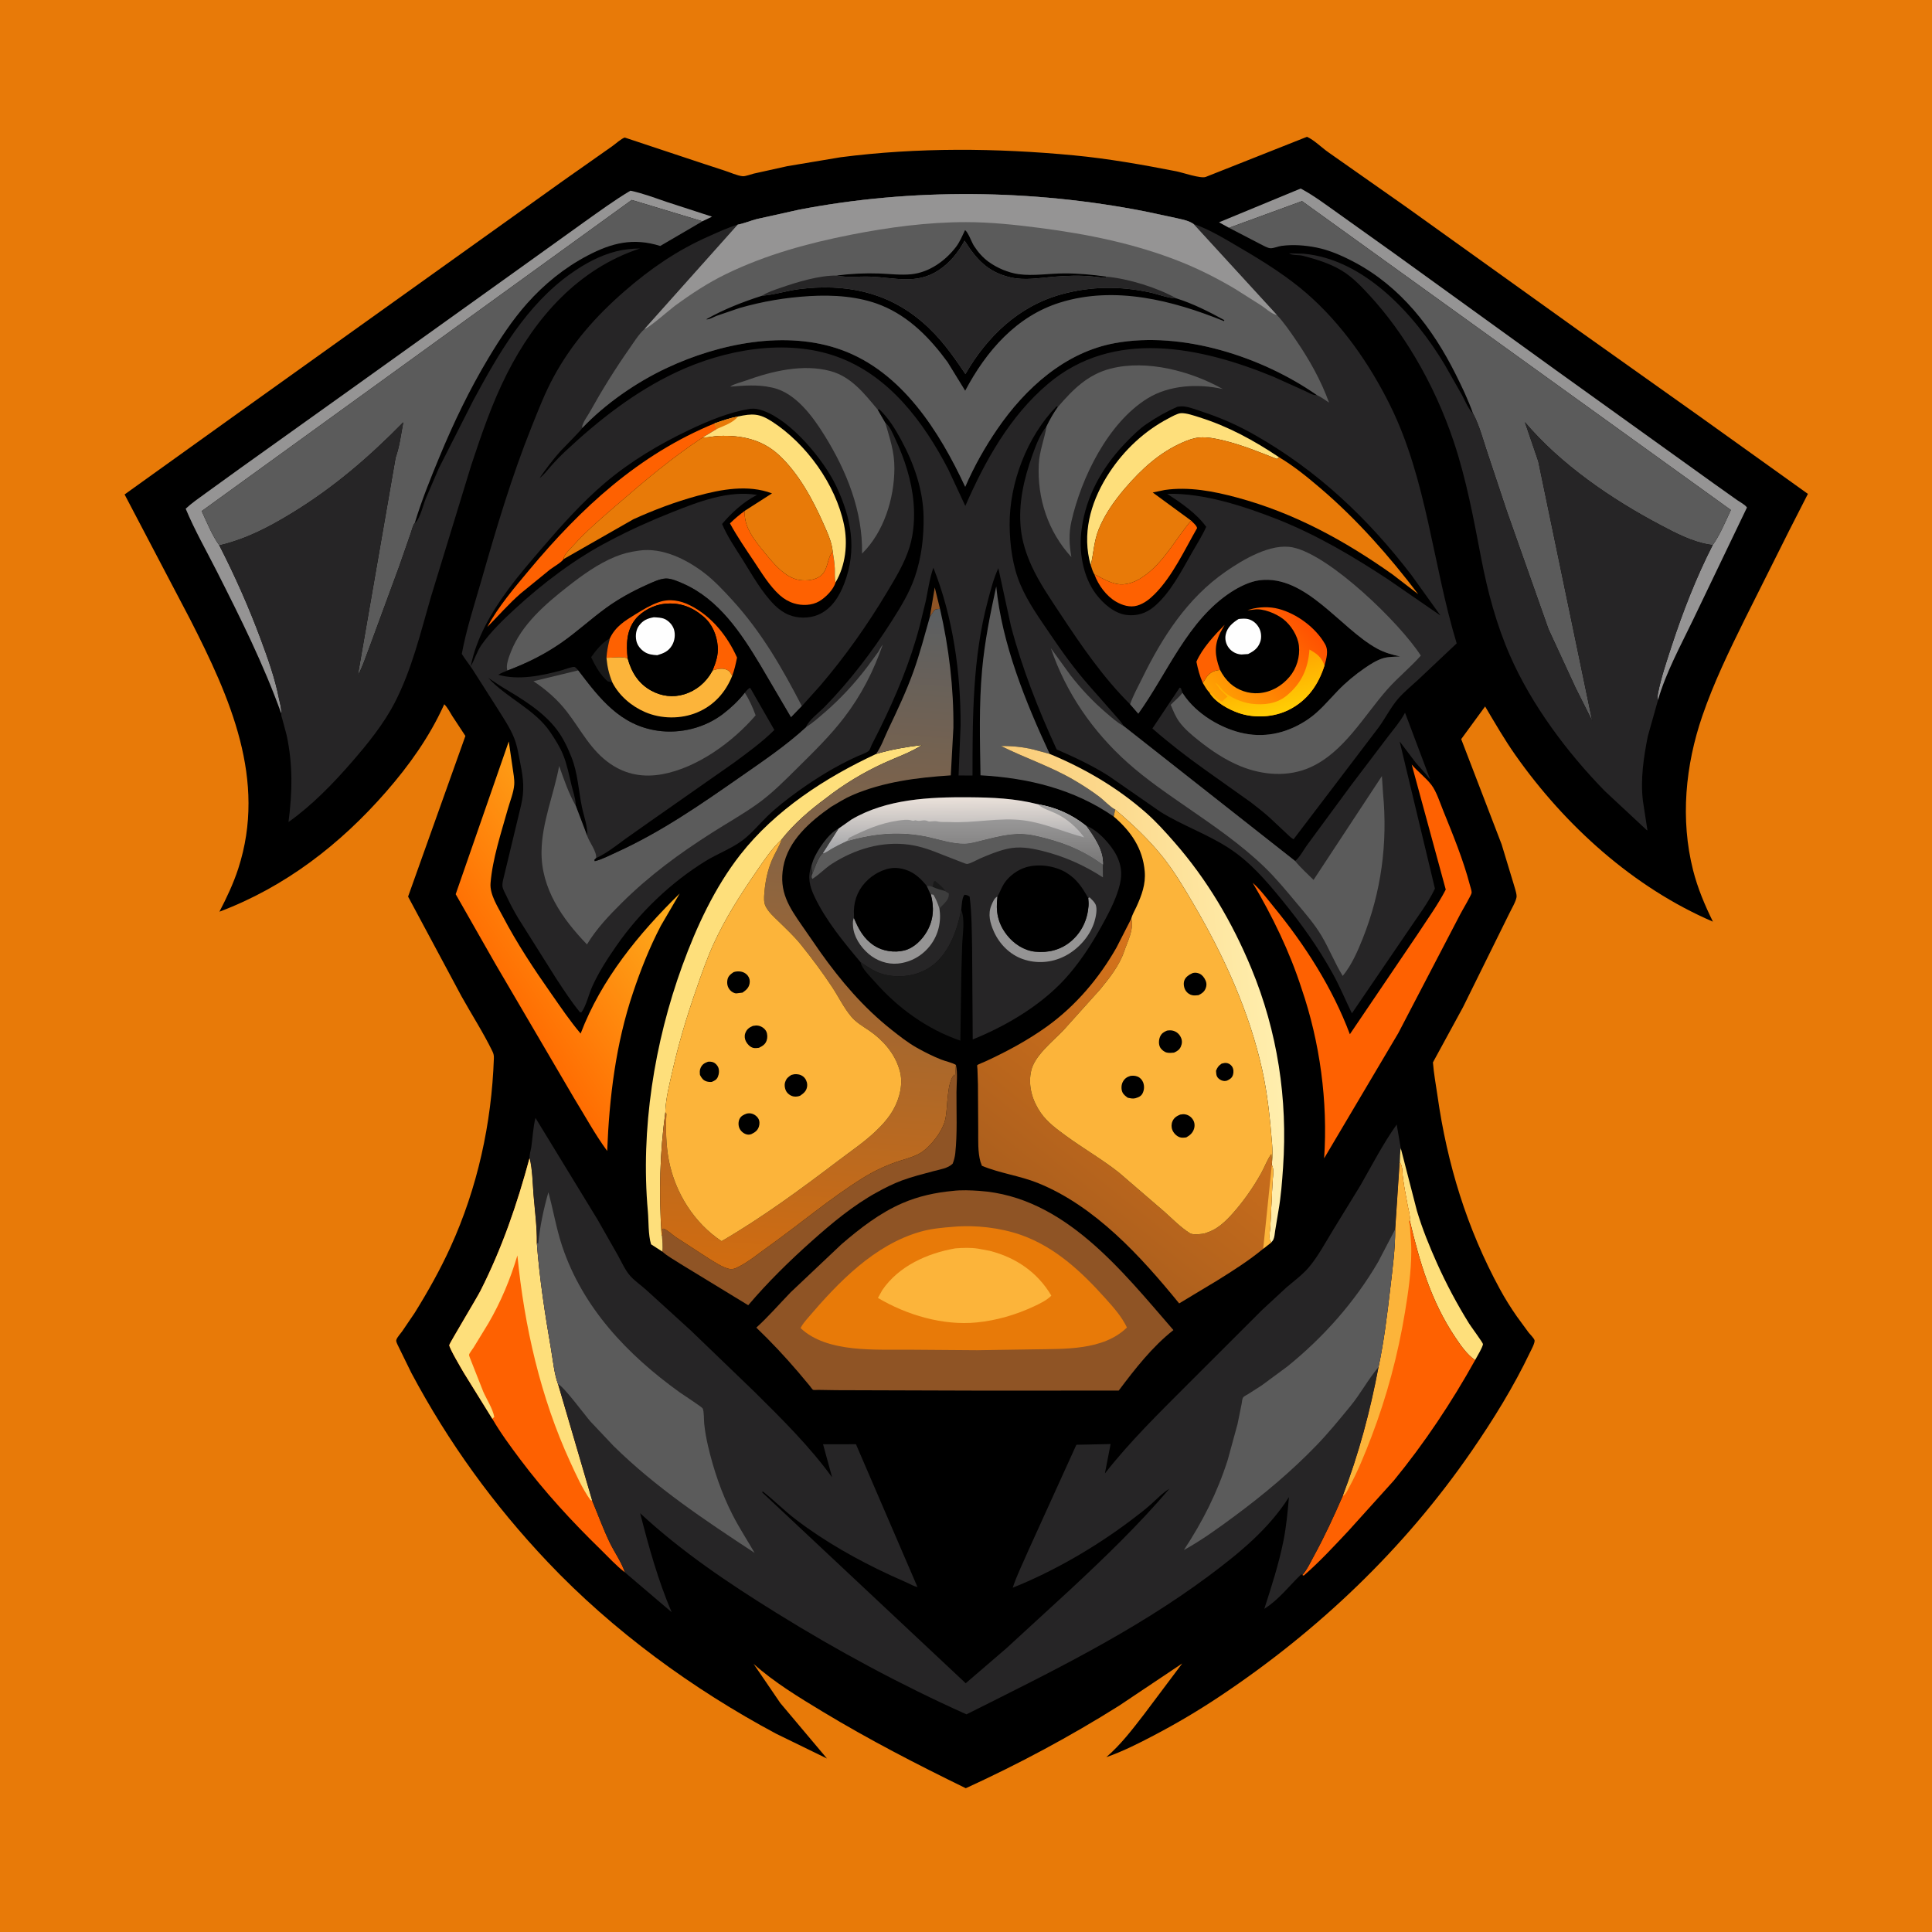 <svg version="1.1" xmlns="http://www.w3.org/2000/svg" style="display: block;" viewBox="0 0 2048 2048" width="1024" height="1024">
<defs>
	<linearGradient id="Gradient1" gradientUnits="userSpaceOnUse" x1="1383.7" y1="660.616" x2="1292.71" y2="743.645">
		<stop class="stop0" offset="0" stop-opacity="1" stop-color="rgb(255,82,1)"/>
		<stop class="stop1" offset="1" stop-opacity="1" stop-color="rgb(255,162,3)"/>
	</linearGradient>
	<linearGradient id="Gradient2" gradientUnits="userSpaceOnUse" x1="1342.17" y1="703.77" x2="1355.85" y2="753.951">
		<stop class="stop0" offset="0" stop-opacity="1" stop-color="rgb(255,166,0)"/>
		<stop class="stop1" offset="1" stop-opacity="1" stop-color="rgb(255,205,4)"/>
	</linearGradient>
	<linearGradient id="Gradient3" gradientUnits="userSpaceOnUse" x1="1084.67" y1="1053.97" x2="1350.51" y2="1038.06">
		<stop class="stop0" offset="0" stop-opacity="1" stop-color="rgb(250,204,121)"/>
		<stop class="stop1" offset="1" stop-opacity="1" stop-color="rgb(255,238,173)"/>
	</linearGradient>
	<linearGradient id="Gradient4" gradientUnits="userSpaceOnUse" x1="529.03" y1="1044.06" x2="692.349" y2="935.865">
		<stop class="stop0" offset="0" stop-opacity="1" stop-color="rgb(255,109,2)"/>
		<stop class="stop1" offset="1" stop-opacity="1" stop-color="rgb(254,172,28)"/>
	</linearGradient>
	<linearGradient id="Gradient5" gradientUnits="userSpaceOnUse" x1="1127.6" y1="1301.24" x2="1310.45" y2="1071.17">
		<stop class="stop0" offset="0" stop-opacity="1" stop-color="rgb(172,95,29)"/>
		<stop class="stop1" offset="1" stop-opacity="1" stop-color="rgb(215,116,27)"/>
	</linearGradient>
	<linearGradient id="Gradient6" gradientUnits="userSpaceOnUse" x1="844.356" y1="1349.14" x2="894.238" y2="637.933">
		<stop class="stop0" offset="0" stop-opacity="1" stop-color="rgb(209,108,16)"/>
		<stop class="stop1" offset="1" stop-opacity="1" stop-color="rgb(91,95,98)"/>
	</linearGradient>
	<linearGradient id="Gradient7" gradientUnits="userSpaceOnUse" x1="1010.58" y1="897.221" x2="1009.9" y2="846.72">
		<stop class="stop0" offset="0" stop-opacity="1" stop-color="rgb(166,167,170)"/>
		<stop class="stop1" offset="1" stop-opacity="1" stop-color="rgb(233,224,217)"/>
	</linearGradient>
	<linearGradient id="Gradient8" gradientUnits="userSpaceOnUse" x1="1036.52" y1="911.182" x2="1036.45" y2="860.117">
		<stop class="stop0" offset="0" stop-opacity="1" stop-color="rgb(123,122,122)"/>
		<stop class="stop1" offset="1" stop-opacity="1" stop-color="rgb(159,158,158)"/>
	</linearGradient>
</defs>
<path transform="translate(0,0)" fill="rgb(232,122,8)" d="M -0 -0 L 2048 0 L 2048 2048 L -0 2048 L -0 -0 z"/>
<path transform="translate(0,0)" fill="rgb(0,0,0)" d="M 1385.46 145.019 C 1393.02 148.4 1401.08 156.531 1408.13 161.443 L 1491.23 219.821 L 1673.65 350.505 L 1800.74 440.726 L 1916.45 523.546 L 1896.53 562.573 L 1849.25 657.024 C 1832.73 690.48 1816.64 723.691 1804.5 759.055 C 1786.57 811.316 1781.07 868.455 1794.73 922.42 C 1799.55 941.478 1807.12 959.386 1815.76 976.989 C 1731.6 940.847 1659.12 875.237 1606.6 800.727 C 1594.86 784.084 1584.68 766.348 1574.28 748.86 L 1548.94 783.495 L 1591.78 895.041 L 1604.39 936.612 C 1605.41 940.506 1607.46 945.825 1607.66 949.763 C 1607.9 954.287 1601.67 964.428 1599.58 969.006 L 1550.87 1067.62 L 1518.97 1126.17 C 1519.83 1137.88 1522.13 1149.86 1523.79 1161.5 C 1534.06 1233.95 1554.91 1302.05 1589.88 1366.41 C 1595.3 1376.39 1601.35 1386.06 1607.84 1395.38 L 1620.35 1412.48 C 1621.96 1414.55 1625.73 1418.14 1626.6 1420.49 C 1627.55 1423.04 1623.18 1430.87 1621.92 1433.5 C 1604.46 1470.08 1582.88 1504.97 1559.91 1538.31 C 1488.6 1641.81 1397.39 1728.64 1292.94 1798.24 C 1270.26 1813.36 1247.05 1827.08 1222.92 1839.72 C 1206.7 1848.23 1190.04 1856.63 1172.73 1862.67 C 1188.19 1849.32 1200.45 1833.16 1212.87 1817.08 L 1253.21 1763.33 L 1186.18 1808.19 C 1134.17 1840.88 1079.64 1870.06 1023.76 1895.58 C 971.931 1870.3 921.335 1844.21 871.962 1814.37 C 846.797 1799.16 820.826 1783.41 798.834 1763.79 L 827.134 1805.28 L 876.62 1864.09 L 822.805 1837.85 C 734.45 1790.64 649.678 1728.73 580.699 1655.92 C 523.233 1595.27 475.371 1529.1 436.082 1455.39 L 423.014 1428.68 C 422.237 1426.91 420.242 1423.44 420.023 1421.61 C 419.952 1421.02 420.091 1420.4 420.306 1419.84 C 421.339 1417.17 424.605 1413.65 426.304 1411.26 L 439.502 1391.83 C 453.398 1369.51 466.601 1345.99 477.513 1322.05 C 506.171 1259.18 521.105 1190.93 523.525 1122 C 523.633 1118.92 523.298 1117.14 521.945 1114.36 C 512.277 1094.49 499.995 1075.49 489.232 1056.16 L 432.587 950.448 L 493.341 780.144 L 479.472 759.073 C 476.905 754.964 474.399 749.887 470.92 746.52 L 470.464 747.529 C 455.197 781.228 433.61 811.445 409.346 839.265 C 360.698 895.043 302.232 940.229 232.607 966.443 C 240.242 951.744 247.445 936.531 252.563 920.766 C 283.138 826.591 243.747 739.308 201.497 656.44 L 132.069 524.145 L 251 438.866 L 596.488 191.927 L 648.883 155.064 C 652.086 152.845 658.8 146.779 662.27 145.805 C 662.356 145.781 757.507 177.581 768 180.834 C 773.556 182.556 781.743 186.368 787.371 186.814 C 790.135 187.033 796.083 184.726 798.971 184.042 L 834.686 176.132 L 891.119 166.684 C 972.916 156.133 1056.11 156.892 1138.08 164.648 C 1174.65 168.109 1210.92 174.572 1246.96 181.589 C 1253.45 182.854 1272.91 189.615 1278.2 187.522 L 1385.46 145.019 z"/>
<path transform="translate(0,0)" fill="rgb(143,84,37)" d="M 985.684 653.948 L 990.877 622.721 L 996.43 645.332 C 995.417 645.518 991.925 645.79 991.255 646.281 C 989.479 647.583 987.067 652.044 985.684 653.948 z"/>
<path transform="translate(0,0)" fill="rgb(61,61,61)" d="M 860.163 917.569 L 862.008 912 C 866.266 901.258 878.362 883.075 889.016 878.271 L 872.165 904.58 C 867.165 908.418 863.241 921.384 860.74 927.447 L 860.163 917.569 z"/>
<path transform="translate(0,0)" fill="rgb(254,97,1)" d="M 1275.02 723.938 C 1271.69 716.547 1269.87 709.348 1268.25 701.462 C 1274.39 687.168 1287.4 673.351 1298.19 662.296 L 1293.45 670.854 C 1286.93 684.339 1287.85 695.16 1292.85 708.868 L 1293.32 710.152 C 1287.14 710.867 1283.3 712.298 1279.39 717.316 L 1275.02 723.938 z"/>
<path transform="translate(0,0)" fill="rgb(254,254,254)" d="M 1313.04 656.129 C 1316.65 655.826 1320.32 655.39 1323.85 656.475 C 1328.74 657.978 1332.49 661.432 1334.83 665.95 C 1337.05 670.228 1337.49 675.951 1335.87 680.5 C 1333.46 687.228 1329.16 690.258 1323.04 693.298 L 1316 693.788 C 1310.71 693.528 1305.64 690.879 1302.5 686.643 C 1299.49 682.59 1298.28 677.701 1299.28 672.714 C 1300.82 665.073 1306.7 660.033 1313.04 656.129 z"/>
<path transform="translate(0,0)" fill="rgb(254,223,123)" d="M 1484.82 1216.86 L 1502.06 1283.76 C 1507.8 1302.8 1515.19 1321.02 1523.31 1339.14 C 1533.11 1360.99 1544.66 1382.67 1557.29 1402.99 C 1559.04 1405.82 1571.78 1423.11 1571.98 1424.68 C 1572.29 1427.1 1565.16 1439.02 1563.67 1441.79 C 1555.03 1435.88 1548.34 1426.11 1542.58 1417.52 C 1516.79 1379.04 1504.86 1337.76 1494.28 1293.3 C 1495.17 1289.3 1492.99 1282.33 1492.24 1278.19 C 1490.09 1266.18 1487.22 1253.33 1486.49 1241.16 C 1486.26 1237.26 1485.83 1235.15 1483.7 1231.82 C 1483.78 1226.75 1483.83 1221.87 1484.82 1216.86 z"/>
<path transform="translate(0,0)" fill="url(#Gradient1)" d="M 1293.32 710.152 C 1296.04 715.561 1299.61 720.401 1304.06 724.489 C 1311.97 731.738 1323.65 735.6 1334.34 734.781 C 1347.4 733.782 1358.58 727.333 1366.94 717.464 C 1374.51 708.52 1378.22 696.133 1376.9 684.5 C 1375.69 673.944 1368.46 662.507 1360.11 656.107 C 1352.74 650.463 1338.95 644.582 1329.32 646.144 C 1326.98 646.525 1324.73 646.646 1322.36 646.759 L 1325 646.034 C 1334.47 643.238 1345.67 642.89 1355.27 645.403 C 1374.64 650.475 1394.81 665.388 1404.71 682.96 C 1408.6 689.86 1406.05 698.146 1404.05 705.423 C 1397.49 725.967 1386.04 742.449 1366.38 752.374 C 1350.43 760.422 1329.98 761.614 1313.11 755.815 C 1302.51 752.17 1288.13 744.334 1282.28 734.435 C 1279.24 731.305 1277.23 727.663 1275.02 723.938 L 1279.39 717.316 C 1283.3 712.298 1287.14 710.867 1293.32 710.152 z"/>
<path transform="translate(0,0)" fill="url(#Gradient2)" d="M 1282.28 734.435 C 1286.25 735.48 1287.36 738.733 1290.5 741 C 1294.98 744.236 1289.62 739.689 1292.97 742.55 C 1294.1 743.516 1294.52 743.362 1295.96 743.572 C 1297.38 741.39 1299.21 740.055 1301.22 738.48 L 1292.75 730.25 C 1290.99 727.296 1293.03 729.512 1291.06 727.542 C 1289.95 726.426 1289.14 725.371 1288.25 724.075 C 1290.65 724.084 1294.35 729.819 1296.07 731.68 C 1301.47 737.536 1309.71 741.491 1317.25 743.836 L 1318.92 744.339 C 1321.38 745.102 1323.71 745.615 1326.26 745.944 C 1339.57 747.653 1353.29 746.194 1363.98 737.326 C 1379.84 724.166 1386.57 708.769 1388.08 688.539 C 1396.24 693.112 1400.66 696.462 1404.05 705.423 C 1397.49 725.967 1386.04 742.449 1366.38 752.374 C 1350.43 760.422 1329.98 761.614 1313.11 755.815 C 1302.51 752.17 1288.13 744.334 1282.28 734.435 z"/>
<path transform="translate(0,0)" fill="rgb(25,25,25)" d="M 912.278 1020.01 C 920.16 1025.22 927.872 1030.62 937.177 1032.97 C 953.124 1036.99 971.172 1034.7 985.004 1025.84 C 1005.39 1012.79 1014.48 986.939 1018.95 964.399 C 1023.04 973.967 1020.53 989.997 1019.99 1000.34 L 1019.13 1029.33 L 1018.01 1103.13 C 982.354 1090.85 951.766 1068.53 926.954 1040.31 C 922.625 1035.39 916.074 1029.05 913.308 1023.15 C 912.534 1021.49 912.609 1021.52 912.278 1020.01 z"/>
<path transform="translate(0,0)" fill="rgb(91,91,91)" d="M 1180.61 865.589 C 1138.44 836.496 1090.08 824.657 1039.37 821.87 C 1038.76 784.532 1037.68 747.256 1041.07 710 C 1043.78 680.156 1049.65 650.881 1056.04 621.643 C 1062.16 682.733 1087.06 743.963 1112.72 799.189 L 1095.2 794.429 C 1084.4 791.777 1072.26 790.613 1061.16 790.814 C 1086.53 803.536 1113.1 812.171 1137.86 826.532 C 1147.29 832.008 1156.85 838.167 1165.55 844.753 C 1170.56 848.549 1176.73 855.462 1182.14 858.142 L 1180.61 865.589 z"/>
<path transform="translate(0,0)" fill="rgb(149,148,148)" d="M 298.109 756.236 C 279.341 704.003 255.088 655.545 230.089 606.112 C 218.835 583.858 206.449 562.314 196.828 539.247 C 203.128 533.309 210.556 528.292 217.535 523.164 L 254.859 496.202 L 373.42 411.5 L 548.331 286.266 L 619.436 235.25 C 635.4 223.94 651.454 212.118 668.275 202.142 C 681.263 204.842 693.851 209.652 706.388 213.932 L 754.777 229.674 L 744.575 234.557 L 669.658 211.956 L 213.821 541.79 C 219.129 553.369 225.033 567.882 232.509 578.152 C 249.031 610.444 263.774 643.652 276.401 677.659 C 284.056 698.277 291.422 718.803 295.694 740.429 C 296.665 745.341 298.62 751.28 298.109 756.236 z"/>
<path transform="translate(0,0)" fill="rgb(143,84,37)" d="M 1013.32 1128.87 C 1015.38 1137.57 1013.94 1148.7 1013.9 1157.74 C 1013.78 1179.07 1014.9 1201.4 1012.63 1222.56 C 1012.22 1226.34 1011.26 1229.96 1009.89 1233.5 C 1005.11 1238.46 996.234 1239.68 989.722 1241.43 C 978.468 1244.47 966.941 1247.3 956.008 1251.36 C 946.828 1254.78 937.94 1259.27 929.374 1264 C 904.131 1277.95 882.052 1296.39 860.601 1315.5 C 836.917 1336.59 813.672 1359.38 793.148 1383.6 L 721.34 1339.8 C 715.163 1335.68 707.455 1331.71 702.051 1326.7 C 702.881 1321.5 701.972 1315.08 701.743 1309.76 C 702.577 1307.72 702.019 1305.18 701.867 1303 C 702.411 1302.82 702.931 1302.38 703.5 1302.45 C 705.9 1302.78 713.603 1309.49 716 1311.14 L 751.316 1334.08 C 757.588 1337.89 764.795 1342.77 771.9 1344.82 C 774.688 1345.63 777.412 1345.4 780.087 1344.21 C 791.79 1339.02 803.07 1329.51 813.472 1322.12 C 847.114 1298.21 879.25 1270.8 914.232 1248.96 C 925.308 1242.05 937.12 1236.36 949.418 1231.99 C 957.802 1229 968.495 1226.7 975.958 1222.04 C 986.891 1215.21 999.628 1198.63 1002.17 1185.95 L 1002.44 1184.5 C 1004.66 1173.34 1003.65 1146.5 1011.75 1139 L 1012 1140.5 L 1012.52 1140.5 L 1013.32 1128.87 z"/>
<path transform="translate(0,0)" fill="rgb(149,148,148)" d="M 1302.79 241.487 L 1292.22 235.646 L 1378.79 199.85 C 1393.16 207.529 1406.06 217.421 1419.35 226.786 L 1479.08 269.426 L 1648.86 392.057 L 1816.3 512.261 L 1841.51 530.166 C 1844.4 532.19 1850.01 535.068 1851.84 537.993 L 1794.53 657.4 C 1781.29 684.976 1765.97 712.793 1757.49 742.301 C 1757.08 739.445 1757 737.378 1757.58 734.552 C 1761.06 717.548 1766.61 701.257 1771.99 684.781 C 1783.84 648.527 1798.16 611.799 1815.51 577.822 C 1823.07 567.369 1829.24 552.417 1834.8 540.605 L 1380.2 213.194 L 1302.79 241.487 z"/>
<path transform="translate(0,0)" fill="url(#Gradient3)" d="M 1182.14 858.142 C 1176.73 855.462 1170.56 848.549 1165.55 844.753 C 1156.85 838.167 1147.29 832.008 1137.86 826.532 C 1113.1 812.171 1086.53 803.536 1061.16 790.814 C 1072.26 790.613 1084.4 791.777 1095.2 794.429 L 1112.72 799.189 C 1150.12 814.711 1184.57 834.913 1215.02 861.723 C 1225.8 871.213 1235.31 881.854 1244.76 892.632 C 1279.56 932.31 1306.22 977.627 1326.4 1026.31 C 1354.23 1093.45 1365.12 1165.05 1360.11 1237.39 C 1359.05 1252.7 1357.96 1267.92 1355.28 1283.05 L 1351.72 1304.63 C 1351.25 1307.52 1351.1 1311.36 1349.83 1314 C 1349.28 1315.15 1348.42 1316.07 1347.59 1317.02 C 1346.76 1315.87 1346.12 1314.91 1345.92 1313.45 C 1345.28 1308.87 1346.47 1303.19 1346.68 1298.5 L 1348.89 1253.51 C 1349.15 1248.61 1350.92 1239.12 1348.18 1235.05 L 1348.43 1231.4 C 1349.1 1225.13 1348.95 1218.68 1348.44 1212.39 C 1346.33 1186.23 1343.67 1159.65 1337.98 1134 C 1324.32 1072.37 1297.36 1013.34 1265.61 959.062 C 1255.29 941.408 1244.67 923.477 1231.84 907.5 C 1217.22 889.305 1199.91 873.233 1182.14 858.142 z"/>
<path transform="translate(0,0)" fill="rgb(254,223,123)" d="M 928.633 799.273 C 945.115 794.31 960.482 791.859 977.474 789.697 C 964.944 797.86 950.379 802.681 936.819 808.928 C 915.012 818.974 894.321 831.397 875.422 846.235 C 858.453 858.694 841.682 873.171 828.593 889.784 C 818.167 899.372 809.527 912.61 801.507 924.246 C 784.669 948.679 768.882 973.407 756.502 1000.45 C 749.297 1016.19 743.614 1032.67 737.935 1049 C 727.949 1077.72 719.412 1106.02 712.711 1135.69 C 709.782 1148.66 706.126 1163 705.344 1176.26 L 705.301 1179.02 C 699.321 1222.24 698.456 1265.67 701.305 1309.18 L 701.743 1309.76 C 701.972 1315.08 702.881 1321.5 702.051 1326.7 L 690.168 1319.03 C 687.027 1308.96 687.704 1294.64 686.751 1284 C 678.972 1197.22 693.523 1105.41 723.296 1023.61 C 738.252 982.529 757.736 940.498 784.814 905.931 C 821.805 858.71 874.854 824.297 928.633 799.273 z"/>
<path transform="translate(0,0)" fill="rgb(254,97,1)" d="M 1496.47 810.467 C 1502.86 817.929 1511.36 824.269 1517.25 831.878 C 1522.63 838.828 1526.44 850.892 1529.74 859.028 C 1540.12 884.644 1551.15 911.478 1558.15 938.194 C 1558.7 940.272 1560.12 944.279 1560 946.365 C 1559.88 948.591 1549.68 965.627 1547.8 969.367 L 1482.26 1095.12 L 1403.64 1227.86 C 1407.72 1167.79 1399.22 1104.77 1379.68 1047.8 C 1366.94 1008.36 1348.88 971.439 1327.88 935.79 C 1335.91 942.8 1343.26 952.812 1350.02 961.057 C 1383.2 1001.55 1412.44 1047.06 1430.91 1096.33 L 1503.44 989.246 C 1513.33 974.053 1524.22 959.099 1532.56 942.988 L 1496.47 810.467 z"/>
<path transform="translate(0,0)" fill="url(#Gradient4)" d="M 539.308 785.967 L 543.339 813.506 C 544.141 819.402 545.532 825.949 545.098 831.877 C 544.492 840.157 540.537 849.625 538.271 857.747 C 531.289 882.778 522.05 910.341 519.987 936.278 C 519.049 948.066 527.618 961.165 533.008 971.438 C 548.107 1000.21 565.898 1027.1 584.543 1053.65 C 594.549 1067.9 604.202 1082.33 615.496 1095.62 C 637.3 1038.19 677.129 989.638 720.488 947.176 L 700.5 981.4 C 688.589 1004.18 679.088 1028.15 670.952 1052.51 C 652.787 1106.37 645.854 1163.52 643.646 1220.06 C 630.719 1202.52 620.12 1182.84 608.666 1164.29 L 524.833 1021.25 L 483.052 947.893 L 539.308 785.967 z"/>
<path transform="translate(0,0)" fill="rgb(254,97,1)" d="M 1483.7 1231.82 C 1485.83 1235.15 1486.26 1237.26 1486.49 1241.16 C 1487.22 1253.33 1490.09 1266.18 1492.24 1278.19 C 1492.99 1282.33 1495.17 1289.3 1494.28 1293.3 C 1504.86 1337.76 1516.79 1379.04 1542.58 1417.52 C 1548.34 1426.11 1555.03 1435.88 1563.67 1441.79 C 1538.9 1486.38 1509.83 1530.01 1477.48 1569.48 L 1429.16 1623.03 C 1413.88 1639.25 1398.87 1655.58 1382.01 1670.21 L 1380.53 1669.58 C 1385.42 1664.19 1389 1656.31 1392.49 1649.95 C 1404 1628.96 1413.78 1607.75 1423.33 1585.79 C 1440.37 1541.4 1452.5 1495.9 1461.29 1449.19 C 1467.09 1421.89 1470.51 1393.39 1473.74 1365.67 C 1476.15 1345.02 1479.02 1323.8 1478.97 1303.01 L 1483.7 1231.82 z"/>
<path transform="translate(0,0)" fill="rgb(252,180,58)" d="M 1483.7 1231.82 C 1485.83 1235.15 1486.26 1237.26 1486.49 1241.16 C 1487.22 1253.33 1490.09 1266.18 1492.24 1278.19 C 1492.99 1282.33 1495.17 1289.3 1494.28 1293.3 C 1493.78 1294.79 1493.38 1295.04 1493.89 1296.53 C 1494.91 1299.47 1494.75 1303.52 1495.01 1306.67 C 1495.56 1313.31 1496.05 1319.8 1496.02 1326.48 C 1495.95 1348.23 1492.85 1369.57 1489.33 1391 C 1481.96 1435.9 1470.09 1480.33 1453.85 1522.87 C 1446.78 1541.41 1439.27 1559.89 1429.76 1577.34 C 1428.14 1580.33 1426.5 1584.43 1423.33 1585.79 C 1440.37 1541.4 1452.5 1495.9 1461.29 1449.19 C 1467.09 1421.89 1470.51 1393.39 1473.74 1365.67 C 1476.15 1345.02 1479.02 1323.8 1478.97 1303.01 L 1483.7 1231.82 z"/>
<path transform="translate(0,0)" fill="rgb(254,97,1)" d="M 561.413 1227.41 C 564.506 1240.21 564.53 1254.24 565.618 1267.41 C 566.967 1283.73 569.274 1300.89 569.045 1317.24 C 571.876 1355.14 577.721 1393.05 584.172 1430.48 C 586.204 1442.27 587.458 1456.14 591.579 1467.33 L 627.736 1590.73 C 633.932 1605.57 639.406 1620.77 646.403 1635.26 C 651.42 1645.65 658.855 1655.92 662.44 1666.8 C 653.331 1659.87 645.161 1650.78 636.952 1642.79 C 606.202 1612.88 577.031 1581.14 551.267 1546.79 C 540.916 1532.99 530.557 1518.93 521.895 1504 L 491.534 1454.99 C 489.355 1451.21 476.051 1428.87 476.252 1425.76 C 476.348 1424.28 505.733 1375.4 509.267 1368.42 C 532.279 1322.98 548.208 1276.48 561.413 1227.41 z"/>
<path transform="translate(0,0)" fill="rgb(254,223,123)" d="M 561.413 1227.41 C 564.506 1240.21 564.53 1254.24 565.618 1267.41 C 566.967 1283.73 569.274 1300.89 569.045 1317.24 C 571.876 1355.14 577.721 1393.05 584.172 1430.48 C 586.204 1442.27 587.458 1456.14 591.579 1467.33 L 627.736 1590.73 L 625.907 1590.11 C 617.203 1577.97 610.696 1563.3 604.455 1549.74 C 572.964 1481.31 555.757 1405.59 548.475 1330.78 C 540.97 1356.01 531.034 1379.79 517.816 1402.57 L 502.001 1428.47 C 501.011 1430.05 497.486 1434.5 497.194 1436.12 C 497.041 1436.96 499.028 1441.52 499.458 1442.75 L 512.267 1475.22 C 515.899 1483.42 522.33 1493.31 523.94 1502 L 521.895 1504 L 491.534 1454.99 C 489.355 1451.21 476.051 1428.87 476.252 1425.76 C 476.348 1424.28 505.733 1375.4 509.267 1368.42 C 532.279 1322.98 548.208 1276.48 561.413 1227.41 z"/>
<path transform="translate(0,0)" fill="url(#Gradient5)" d="M 1339.03 1323.74 C 1324.05 1336.2 1306.87 1347.07 1290.34 1357.36 L 1249.96 1381.66 C 1209.49 1331.96 1160.78 1278.43 1100.07 1253.99 C 1080.87 1246.27 1059.76 1243.71 1040.87 1235.78 L 1039.29 1231.43 C 1036.41 1221.1 1037.01 1208.63 1036.95 1197.97 L 1036.66 1149.26 L 1036.13 1133.34 C 1036.1 1132.53 1035.67 1129.57 1035.93 1129.06 C 1036.17 1128.6 1044.13 1125.35 1045.09 1124.91 C 1067.73 1114.45 1090.29 1102.27 1110.48 1087.64 C 1140.57 1065.83 1165.18 1036.73 1183.5 1004.51 L 1199.21 973.777 L 1199.43 974.733 C 1201.79 986.148 1195.19 997.948 1191.68 1008.45 C 1186.8 1023.08 1175.98 1036.94 1166.24 1048.74 L 1127.22 1092.18 C 1116.05 1103.88 1096.23 1119.36 1093 1135.5 L 1092.73 1136.82 C 1089.85 1151.97 1094.65 1167.34 1103.31 1179.72 C 1110.27 1189.67 1120.14 1196.84 1129.8 1203.91 C 1148.23 1217.41 1168.17 1228.8 1186.09 1242.97 L 1234.31 1284.49 C 1243.26 1292.44 1251.36 1301 1261.58 1307.39 C 1264.55 1309.24 1274.37 1308.27 1277.65 1307.25 L 1280.1 1306.33 L 1281.38 1305.88 C 1291.34 1302.3 1299.91 1293.95 1306.8 1286.19 C 1318.3 1273.24 1328.37 1258.86 1336.84 1243.76 C 1340.44 1237.34 1343.36 1229.15 1347.67 1223.31 L 1348.43 1231.4 L 1348.18 1235.05 C 1350.92 1239.12 1349.15 1248.61 1348.89 1253.51 L 1346.68 1298.5 C 1346.47 1303.19 1345.28 1308.87 1345.92 1313.45 C 1346.12 1314.91 1346.76 1315.87 1347.59 1317.02 L 1339.03 1323.74 z"/>
<path transform="translate(0,0)" fill="rgb(252,180,58)" d="M 1348.18 1235.05 C 1350.92 1239.12 1349.15 1248.61 1348.89 1253.51 L 1346.68 1298.5 C 1346.47 1303.19 1345.28 1308.87 1345.92 1313.45 C 1346.12 1314.91 1346.76 1315.87 1347.59 1317.02 L 1339.03 1323.74 L 1348.18 1235.05 z"/>
<path transform="translate(0,0)" fill="url(#Gradient6)" d="M 985.684 653.948 C 987.067 652.044 989.479 647.583 991.255 646.281 C 991.925 645.79 995.417 645.518 996.43 645.332 C 1005.87 686.284 1011.07 729.444 1010.64 771.5 L 1007.87 821.93 C 972.535 824.212 936.173 828.771 903.378 842.942 C 895.554 846.323 888.364 850.987 880.999 855.239 C 858.759 870.834 835.302 891.013 830.285 919.054 C 825.6 945.248 836.304 961.344 850.585 981.827 L 869.5 1009.16 C 891.343 1039.94 915.236 1067.96 944.928 1091.5 C 953.654 1098.42 962.382 1105.31 972.118 1110.78 C 980.334 1115.39 988.878 1119.67 997.635 1123.16 C 1002.27 1125.02 1009.25 1126.37 1013.32 1128.87 L 1012.52 1140.5 L 1012 1140.5 L 1011.75 1139 C 1003.65 1146.5 1004.66 1173.34 1002.44 1184.5 L 1002.17 1185.95 C 999.628 1198.63 986.891 1215.21 975.958 1222.04 C 968.495 1226.7 957.802 1229 949.418 1231.99 C 937.12 1236.36 925.308 1242.05 914.232 1248.96 C 879.25 1270.8 847.114 1298.21 813.472 1322.12 C 803.07 1329.51 791.79 1339.02 780.087 1344.21 C 777.412 1345.4 774.688 1345.63 771.9 1344.82 C 764.795 1342.77 757.588 1337.89 751.316 1334.08 L 716 1311.14 C 713.603 1309.49 705.9 1302.78 703.5 1302.45 C 702.931 1302.38 702.411 1302.82 701.867 1303 C 702.019 1305.18 702.577 1307.72 701.743 1309.76 L 701.305 1309.18 C 698.456 1265.67 699.321 1222.24 705.301 1179.02 L 706.422 1180.64 C 705.465 1196.45 706.03 1214.92 709.092 1230.51 C 715.78 1264.54 735.89 1296.49 764.883 1315.69 C 807.808 1290.78 849.061 1260.42 888.583 1230.4 C 901.737 1220.41 915.863 1210.88 927.866 1199.54 C 935.128 1192.68 941.95 1185.14 946.902 1176.41 C 953.797 1164.26 957.739 1148.28 953.644 1134.54 L 953.157 1133 C 948.178 1116.4 935.777 1102.33 921.642 1092.64 C 914.997 1088.09 907.848 1084.1 902.575 1077.9 C 894.598 1068.52 888.83 1056.5 882.039 1046.22 C 871.978 1030.97 860.523 1015.68 849.083 1001.45 C 841.874 992.482 833.347 984.624 825.154 976.571 C 820.186 971.69 814.794 967.071 811.606 960.765 C 809.515 956.63 809.872 951.526 810.215 947.023 C 811.154 934.683 813.55 922.769 818.443 911.361 C 821.57 904.07 826.095 897.282 828.593 889.784 C 841.682 873.171 858.453 858.694 875.422 846.235 C 894.321 831.397 915.012 818.974 936.819 808.928 C 950.379 802.681 964.944 797.86 977.474 789.697 C 960.482 791.859 945.115 794.31 928.633 799.273 C 934.037 791.871 937.417 781.936 941.37 773.632 C 951.021 753.359 960.71 732.959 968.305 711.806 C 975.142 692.765 980.127 673.365 985.684 653.948 z"/>
<path transform="translate(0,0)" fill="rgb(91,91,91)" d="M 232.509 578.152 C 225.033 567.882 219.129 553.369 213.821 541.79 L 669.658 211.956 L 744.575 234.557 L 743.775 235.083 L 699.884 260.731 C 671.3 251.816 648.631 257.357 622.717 270.989 C 598.287 283.842 576.85 301.25 558.561 321.852 C 543.021 339.357 529.783 359.521 517.773 379.552 C 497.606 413.186 480.864 448.051 465.871 484.24 C 456.443 506.994 446.982 530.304 439.859 553.882 L 439.727 554.372 C 437.799 556.244 436.515 562.059 435.578 564.693 L 423.261 600.097 L 392.032 685 C 388.005 695.189 384.673 706.459 379.291 715.99 L 419.369 485.06 C 423.475 473.756 425.26 459.554 427.476 447.646 C 391.079 484.769 353.238 517.306 308.637 544.403 C 283.984 559.381 260.747 571.424 232.509 578.152 z"/>
<path transform="translate(0,0)" fill="rgb(91,91,91)" d="M 1302.79 241.487 L 1380.2 213.194 L 1834.8 540.605 C 1829.24 552.417 1823.07 567.369 1815.51 577.822 L 1811.5 577.164 C 1793.65 574.272 1776.03 564.962 1760.21 556.61 C 1708.28 529.181 1654.59 492.554 1616.45 447.471 L 1630.66 489.072 L 1687.81 764.163 L 1670.24 729.19 L 1641.47 666.879 L 1597.06 541.082 L 1576.09 478 C 1571.94 465.536 1568.13 451.085 1562.07 439.446 L 1561.42 438.239 C 1556.38 423.894 1549.65 409.848 1542.84 396.265 C 1518.33 347.39 1484.73 303.885 1435.58 277.853 C 1423.18 271.284 1409.33 265.128 1395.51 262.387 C 1383.37 259.979 1370.69 259.004 1358.38 260.66 C 1354.82 261.138 1350.15 263.248 1346.81 263.148 C 1343.65 263.053 1338.56 259.948 1335.68 258.572 L 1302.79 241.487 z"/>
<path transform="translate(0,0)" fill="rgb(38,37,38)" d="M 439.727 554.372 L 440.91 553.475 C 445.743 547.881 448.654 535.065 451.5 528.087 L 465.076 496.595 L 501.612 424.626 C 528.302 375.01 558.08 323.315 605 290.069 C 619.714 279.644 635.723 270.818 653.328 266.409 C 661.662 264.322 669.862 263.562 678.432 263.402 C 613.212 284.78 567.588 336.483 537.334 396.287 C 521.62 427.349 510.438 460.285 499.5 493.242 L 456.609 633.408 C 445.696 671.057 436.587 709.59 418.518 744.661 C 406.803 767.399 389.88 788.277 373.177 807.522 C 353.355 830.359 330.628 853.873 305.825 871.373 C 309.894 839.904 310.563 810.326 303.799 779.114 L 299.155 761.804 C 298.453 759.752 298.01 758.439 298.109 756.236 C 298.62 751.28 296.665 745.341 295.694 740.429 C 291.422 718.803 284.056 698.277 276.401 677.659 C 263.774 643.652 249.031 610.444 232.509 578.152 C 260.747 571.424 283.984 559.381 308.637 544.403 C 353.238 517.306 391.079 484.769 427.476 447.646 C 425.26 459.554 423.475 473.756 419.369 485.06 L 379.291 715.99 C 384.673 706.459 388.005 695.189 392.032 685 L 423.261 600.097 L 435.578 564.693 C 436.515 562.059 437.799 556.244 439.727 554.372 z"/>
<path transform="translate(0,0)" fill="rgb(38,37,38)" d="M 1746.74 780.489 C 1742.3 802.827 1738.83 826.172 1741.56 848.977 L 1746.35 880.133 L 1745.67 880.006 L 1701.11 838.5 C 1661.25 797.659 1623.4 747.127 1600.5 694.574 C 1586.1 661.531 1576.91 627.01 1570.11 591.7 C 1562.09 549.985 1554.49 508.398 1540.97 468 C 1530.67 437.208 1516.9 406.979 1500.33 379.061 C 1486.36 355.51 1470.29 333.175 1451.71 313.04 C 1442.62 303.188 1433.24 293.287 1421.6 286.405 C 1409.14 279.041 1394.9 274.737 1381 271.11 C 1376.92 270.046 1369.54 270.844 1366.44 268.538 L 1381.47 268.914 C 1446.38 274.586 1499.72 333.76 1531.21 386.185 L 1549.65 418.549 C 1552.79 424.353 1555.84 432.038 1560.21 436.941 L 1561.42 438.239 L 1562.07 439.446 C 1568.13 451.085 1571.94 465.536 1576.09 478 L 1597.06 541.082 L 1641.47 666.879 L 1670.24 729.19 L 1687.81 764.163 L 1630.66 489.072 L 1616.45 447.471 C 1654.59 492.554 1708.28 529.181 1760.21 556.61 C 1776.03 564.962 1793.65 574.272 1811.5 577.164 L 1815.51 577.822 C 1798.16 611.799 1783.84 648.527 1771.99 684.781 C 1766.61 701.257 1761.06 717.548 1757.58 734.552 C 1757 737.378 1757.08 739.445 1757.49 742.301 L 1746.74 780.489 z"/>
<path transform="translate(0,0)" fill="rgb(38,37,38)" d="M 889.016 878.271 L 902.438 868.822 C 939.5 846.875 985.245 844.834 1027.14 845.141 C 1051.83 845.321 1076.04 846.315 1100.07 852.51 C 1119.07 855.757 1136 863.255 1151.09 875.234 C 1163.4 879.435 1177.99 895.543 1183.68 907.031 C 1190.8 921.414 1189.22 933.026 1184.01 947.685 C 1179.71 959.789 1173.68 970.901 1167.5 982.116 C 1157.67 999.973 1147.22 1016.13 1134.1 1031.78 C 1107.72 1063.28 1068.78 1086.65 1031.13 1101.85 L 1030.48 1005.5 C 1030.09 987.155 1030.17 968.726 1027.88 950.5 C 1025.94 949.091 1024.85 948.757 1022.48 948.5 C 1019.56 951.482 1019.55 960.206 1018.95 964.399 C 1014.48 986.939 1005.39 1012.79 985.004 1025.84 C 971.172 1034.7 953.124 1036.99 937.177 1032.97 C 927.872 1030.62 920.16 1025.22 912.278 1020.01 C 894.601 999.034 875.628 975.992 863.724 951.12 C 858.171 939.518 855.781 930 860.163 917.569 L 860.74 927.447 C 863.241 921.384 867.165 908.418 872.165 904.58 L 889.016 878.271 z"/>
<path transform="translate(0,0)" fill="rgb(25,25,25)" d="M 988.615 940.174 L 989.788 934.5 L 991.5 933.965 C 993.716 936.001 1001.47 941.883 1001.63 944.529 C 997.158 943.294 992.832 942.157 988.615 940.174 z"/>
<path transform="translate(0,0)" fill="rgb(61,61,61)" d="M 982.274 938.973 C 984.667 939.085 986.393 939.254 988.615 940.174 C 992.832 942.157 997.158 943.294 1001.63 944.529 L 1005.8 947.104 C 1005.94 952.367 1003.81 954.758 1000.25 958.493 L 995.841 962.993 C 994.256 958.066 992.199 952.899 989.517 948.465 L 986.632 947.814 L 986.196 947.71 L 982.274 938.973 z"/>
<path transform="translate(0,0)" fill="rgb(149,148,148)" d="M 986.632 947.814 L 989.517 948.465 C 992.199 952.899 994.256 958.066 995.841 962.993 C 997.946 976.676 994.881 990.484 986.5 1001.69 C 978.119 1012.89 965.802 1019.98 951.866 1021.41 C 940.701 1022.56 929.149 1018.38 920.695 1011.1 C 912.172 1003.75 904.851 992.892 904.216 981.407 C 904.057 978.534 903.821 975.671 905.209 973.096 C 910.034 984.853 915.626 995.107 926.5 1002.31 C 935.451 1008.24 947.958 1010.12 958.421 1007.55 C 968.737 1005.01 977.39 996.373 982.541 987.425 C 989.774 974.86 990.426 961.644 986.632 947.814 z"/>
<path transform="translate(0,0)" fill="rgb(149,148,148)" d="M 1153.56 952.007 L 1154.97 951.238 C 1157.23 953.436 1159.68 955.578 1161.17 958.397 C 1163.62 963.028 1161.59 972.278 1160.15 977.004 C 1155.45 992.434 1143.07 1006.19 1128.78 1013.5 C 1114.88 1020.61 1098.98 1021.84 1084.18 1016.68 C 1070.42 1011.88 1059.35 1000.63 1053.49 987.379 C 1049.52 978.403 1046.95 968.954 1050.97 959.5 C 1052.36 956.238 1054.09 951.674 1057.37 950.364 C 1055.36 965.778 1057.5 978.428 1067.32 991.08 C 1074.51 1000.35 1085.35 1007.53 1097.19 1008.81 C 1110.97 1010.3 1124.56 1006.92 1135.24 997.863 C 1146.64 988.187 1152.71 975.189 1153.89 960.355 C 1154.11 957.553 1153.86 954.791 1153.56 952.007 z"/>
<path transform="translate(0,0)" fill="rgb(91,91,91)" d="M 897.922 891.536 C 927.079 883.073 955.19 880.605 984.966 887.319 C 996.94 890.019 1010.28 894.402 1022.59 894.178 C 1028.87 894.063 1035.15 892.11 1041.22 890.606 C 1060.3 885.882 1077.21 881.262 1097.11 885.61 C 1123.97 891.48 1146.72 899.971 1169.15 916.302 L 1169 918.086 L 1169.15 930.04 C 1149.04 917.057 1128.12 907.704 1104.88 901.978 C 1092.2 898.852 1080.31 896.847 1067.3 899.88 C 1057.58 902.145 1047.98 906.145 1038.83 910.079 C 1035.68 911.435 1028.17 915.731 1025.09 915.841 C 1024.02 915.879 1020.5 914.319 1019.3 913.914 L 999 906.018 C 987.697 901.406 976.11 897.12 963.951 895.426 C 935.006 891.395 906.561 900.014 882.173 915.498 C 874.555 920.334 868.611 927.029 861.153 931.662 C 859.987 929.484 860.319 929.703 860.74 927.447 C 863.241 921.384 867.165 908.418 872.165 904.58 C 874.737 904.552 878.479 901.654 880.821 900.289 C 886.405 897.034 892.046 894.224 897.922 891.536 z"/>
<path transform="translate(0,0)" fill="rgb(0,0,0)" d="M 905.209 973.096 L 905.34 972.917 L 905.138 965.5 C 905.512 952.335 910.713 941.077 920.477 932.195 C 928.395 924.993 940.557 919.068 951.5 920.174 C 965.054 921.543 974.138 928.735 982.274 938.973 L 986.196 947.71 L 986.632 947.814 C 990.426 961.644 989.774 974.86 982.541 987.425 C 977.39 996.373 968.737 1005.01 958.421 1007.55 C 947.958 1010.12 935.451 1008.24 926.5 1002.31 C 915.626 995.107 910.034 984.853 905.209 973.096 z"/>
<path transform="translate(0,0)" fill="rgb(0,0,0)" d="M 1057.37 950.364 C 1059.96 945.825 1061.65 940.719 1064.52 936.37 C 1069.62 928.657 1078.65 921.998 1087.5 919.368 C 1101.02 915.351 1118.32 917.74 1130.32 925.051 C 1141.46 931.832 1147.38 940.941 1153.56 952.007 C 1153.86 954.791 1154.11 957.553 1153.89 960.355 C 1152.71 975.189 1146.64 988.187 1135.24 997.863 C 1124.56 1006.92 1110.97 1010.3 1097.19 1008.81 C 1085.35 1007.53 1074.51 1000.35 1067.32 991.08 C 1057.5 978.428 1055.36 965.778 1057.37 950.364 z"/>
<path transform="translate(0,0)" fill="url(#Gradient7)" d="M 889.016 878.271 L 902.438 868.822 C 939.5 846.875 985.245 844.834 1027.14 845.141 C 1051.83 845.321 1076.04 846.315 1100.07 852.51 C 1119.07 855.757 1136 863.255 1151.09 875.234 C 1159.73 887.125 1169.52 900.906 1169.15 916.302 C 1146.72 899.971 1123.97 891.48 1097.11 885.61 C 1077.21 881.262 1060.3 885.882 1041.22 890.606 C 1035.15 892.11 1028.87 894.063 1022.59 894.178 C 1010.28 894.402 996.94 890.019 984.966 887.319 C 955.19 880.605 927.079 883.073 897.922 891.536 C 892.046 894.224 886.405 897.034 880.821 900.289 C 878.479 901.654 874.737 904.552 872.165 904.58 L 889.016 878.271 z"/>
<path transform="translate(0,0)" fill="url(#Gradient8)" d="M 1100.07 852.51 C 1119.07 855.757 1136 863.255 1151.09 875.234 C 1159.73 887.125 1169.52 900.906 1169.15 916.302 C 1146.72 899.971 1123.97 891.48 1097.11 885.61 C 1077.21 881.262 1060.3 885.882 1041.22 890.606 C 1035.15 892.11 1028.87 894.063 1022.59 894.178 C 1010.28 894.402 996.94 890.019 984.966 887.319 C 955.19 880.605 927.079 883.073 897.922 891.536 L 899.536 888.973 L 900 888.16 C 916.971 879.757 933.027 872.589 951.932 869.89 C 956.048 869.302 962.229 868.383 966.223 869.721 C 968.138 870.363 968.569 869.964 970.505 869.495 C 974.994 871.346 978.432 868.514 982.588 870.059 C 984.303 870.696 984.028 870.844 985.617 870.805 C 988.467 870.737 991.128 870.083 993.955 870.779 C 997.935 871.757 1002.4 871.192 1006.5 871.407 C 1032.55 872.77 1059.57 866.215 1085.24 869.619 C 1107.45 872.564 1127.69 882.065 1149.27 887.661 C 1141.79 877.4 1131.05 867.869 1119.47 862.396 C 1113.42 859.539 1105.86 857.439 1100.78 853.132 L 1100.07 852.51 z"/>
<path transform="translate(0,0)" fill="rgb(252,180,58)" d="M 705.301 1179.02 L 705.344 1176.26 C 706.126 1163 709.782 1148.66 712.711 1135.69 C 719.412 1106.02 727.949 1077.72 737.935 1049 C 743.614 1032.67 749.297 1016.19 756.502 1000.45 C 768.882 973.407 784.669 948.679 801.507 924.246 C 809.527 912.61 818.167 899.372 828.593 889.784 C 826.095 897.282 821.57 904.07 818.443 911.361 C 813.55 922.769 811.154 934.683 810.215 947.023 C 809.872 951.526 809.515 956.63 811.606 960.765 C 814.794 967.071 820.186 971.69 825.154 976.571 C 833.347 984.624 841.874 992.482 849.083 1001.45 C 860.523 1015.68 871.978 1030.97 882.039 1046.22 C 888.83 1056.5 894.598 1068.52 902.575 1077.9 C 907.848 1084.1 914.997 1088.09 921.642 1092.64 C 935.777 1102.33 948.178 1116.4 953.157 1133 L 953.644 1134.54 C 957.739 1148.28 953.797 1164.26 946.902 1176.41 C 941.95 1185.14 935.128 1192.68 927.866 1199.54 C 915.863 1210.88 901.737 1220.41 888.583 1230.4 C 849.061 1260.42 807.808 1290.78 764.883 1315.69 C 735.89 1296.49 715.78 1264.54 709.092 1230.51 C 706.03 1214.92 705.465 1196.45 706.422 1180.64 L 705.301 1179.02 z"/>
<path transform="translate(0,0)" fill="rgb(0,0,0)" d="M 750.454 1125.5 C 752.267 1125.29 754.263 1125.4 756 1126.05 C 758.201 1126.86 760.256 1129.06 761.23 1131.16 C 762.638 1134.19 762.29 1138.49 760.963 1141.5 C 759.579 1144.64 757.524 1145.57 754.5 1146.86 C 752.612 1147.02 750.856 1146.89 749.025 1146.35 C 745.334 1145.24 743.712 1142.74 741.994 1139.5 C 741.75 1136.77 741.528 1134.52 742.689 1131.96 C 744.365 1128.26 746.78 1126.86 750.454 1125.5 z"/>
<path transform="translate(0,0)" fill="rgb(0,0,0)" d="M 791.439 1180.5 C 792.773 1180.24 792.992 1180.14 794.5 1180.15 C 798.122 1180.18 801.854 1182.5 803.744 1185.54 C 805.334 1188.1 805.379 1191.5 804.449 1194.3 C 803.056 1198.48 800.294 1200.35 796.5 1202.19 C 794.582 1202.87 793.054 1202.98 791.061 1202.39 C 787.978 1201.47 785.14 1198.89 783.828 1195.97 C 782.517 1193.05 782.553 1188.83 784.002 1186 C 785.598 1182.89 788.324 1181.64 791.439 1180.5 z"/>
<path transform="translate(0,0)" fill="rgb(0,0,0)" d="M 777.662 1030.5 C 779.875 1029.78 781.89 1029.58 784.201 1029.79 C 787.641 1030.1 790.695 1031.66 792.802 1034.43 C 794.495 1036.66 795.094 1039.54 794.636 1042.28 C 793.811 1047.22 791.011 1049.46 787.102 1052.22 L 780.5 1053.03 C 778.029 1052.95 775.458 1051.35 773.842 1049.5 C 771.124 1046.39 770.425 1042.74 771.09 1038.74 C 771.752 1034.76 774.495 1032.61 777.662 1030.5 z"/>
<path transform="translate(0,0)" fill="rgb(0,0,0)" d="M 838.822 1139.5 C 840.729 1138.89 842.421 1138.57 844.42 1138.67 C 847.753 1138.83 851 1140.22 853.104 1142.88 C 855.135 1145.45 856.043 1148.83 855.511 1152.05 C 854.748 1156.68 851.862 1158.98 848.196 1161.5 C 846.226 1162.28 844.117 1162.6 842 1162.38 C 838.77 1162.04 835.713 1160.1 833.861 1157.45 C 832.071 1154.9 831.244 1150.39 832.198 1147.39 C 833.528 1143.22 835.291 1141.75 838.822 1139.5 z"/>
<path transform="translate(0,0)" fill="rgb(0,0,0)" d="M 798.086 1087.5 C 800.261 1087.12 802.071 1086.86 804.259 1087.34 C 807.438 1088.04 810.691 1090.3 812.208 1093.24 C 813.626 1095.99 813.685 1100.05 812.685 1102.94 C 811.221 1107.18 808.324 1108.81 804.5 1110.73 C 802.44 1110.95 800.232 1111.32 798.196 1110.72 C 794.892 1109.75 792.114 1106.73 790.625 1103.73 C 789.392 1101.25 789.027 1098.07 789.951 1095.42 C 791.431 1091.18 794.087 1089.18 798.086 1087.5 z"/>
<path transform="translate(0,0)" fill="rgb(252,180,58)" d="M 1182.14 858.142 C 1199.91 873.233 1217.22 889.305 1231.84 907.5 C 1244.67 923.477 1255.29 941.408 1265.61 959.062 C 1297.36 1013.34 1324.32 1072.37 1337.98 1134 C 1343.67 1159.65 1346.33 1186.23 1348.44 1212.39 C 1348.95 1218.68 1349.1 1225.13 1348.43 1231.4 L 1347.67 1223.31 C 1343.36 1229.15 1340.44 1237.34 1336.84 1243.76 C 1328.37 1258.86 1318.3 1273.24 1306.8 1286.19 C 1299.91 1293.95 1291.34 1302.3 1281.38 1305.88 L 1280.1 1306.33 L 1277.65 1307.25 C 1274.37 1308.27 1264.55 1309.24 1261.58 1307.39 C 1251.36 1301 1243.26 1292.44 1234.31 1284.49 L 1186.09 1242.97 C 1168.17 1228.8 1148.23 1217.41 1129.8 1203.91 C 1120.14 1196.84 1110.27 1189.67 1103.31 1179.72 C 1094.65 1167.34 1089.85 1151.97 1092.73 1136.82 L 1093 1135.5 C 1096.23 1119.36 1116.05 1103.88 1127.22 1092.18 L 1166.24 1048.74 C 1175.98 1036.94 1186.8 1023.08 1191.68 1008.45 C 1195.19 997.948 1201.79 986.148 1199.43 974.733 L 1199.21 973.777 C 1200.2 969.583 1202.9 965.138 1204.7 961.185 C 1210.25 948.916 1214.62 937.37 1213.45 923.646 C 1211.38 899.308 1198.78 881.089 1180.61 865.589 L 1182.14 858.142 z"/>
<path transform="translate(0,0)" fill="rgb(0,0,0)" d="M 1294.95 1127.5 C 1296.33 1127.18 1298.08 1126.67 1299.5 1126.75 C 1302.15 1126.9 1304.53 1128.31 1306 1130.5 C 1307.7 1133.02 1307.89 1136.66 1306.97 1139.5 C 1305.9 1142.8 1303.66 1144.08 1300.71 1145.5 C 1299.79 1145.71 1298.96 1145.95 1297.99 1145.92 C 1295.59 1145.84 1293.19 1144.69 1291.5 1143.02 C 1289.11 1140.65 1289.27 1138.08 1289.05 1135 C 1290.5 1131.38 1291.71 1129.71 1294.95 1127.5 z"/>
<path transform="translate(0,0)" fill="rgb(0,0,0)" d="M 1264.25 1031.5 C 1266.03 1031.06 1267.42 1030.99 1269.2 1031.38 C 1272.68 1032.13 1274.93 1034.12 1276.77 1037.11 C 1278.7 1040.23 1279.48 1043.28 1278.33 1046.88 C 1276.98 1051.13 1274.31 1052.97 1270.5 1054.91 C 1268.36 1055.11 1265.98 1055.43 1263.86 1054.98 C 1261.07 1054.4 1258.56 1052.61 1256.98 1050.27 C 1255.06 1047.43 1254.24 1042.99 1255.35 1039.62 C 1256.71 1035.48 1260.56 1033.2 1264.25 1031.5 z"/>
<path transform="translate(0,0)" fill="rgb(0,0,0)" d="M 1198.3 1140.5 C 1201 1140.14 1203.21 1140.2 1205.8 1141.2 C 1208.52 1142.25 1210.7 1144.63 1211.75 1147.32 C 1213.22 1151.09 1213 1155.39 1211.17 1159 C 1209.53 1162.22 1206.75 1163.17 1203.5 1164.19 C 1200.74 1164.91 1198.23 1164.19 1195.5 1163.66 C 1193.24 1162.03 1190.87 1160.31 1189.74 1157.66 C 1188.41 1154.56 1188.57 1149.99 1190.13 1147 C 1191.99 1143.42 1194.53 1141.6 1198.3 1140.5 z"/>
<path transform="translate(0,0)" fill="rgb(0,0,0)" d="M 1237.03 1092.5 C 1239.17 1092.15 1241.61 1092.02 1243.7 1092.65 C 1247.55 1093.82 1250.26 1096.31 1251.89 1099.95 C 1253.32 1103.14 1253.13 1106.33 1251.72 1109.5 C 1250.21 1112.88 1247.75 1114.38 1244.5 1115.83 C 1242.05 1116.12 1239.44 1116.3 1237 1115.8 C 1234.25 1115.24 1231.01 1112.6 1229.73 1110.13 C 1228.05 1106.92 1228.28 1102.26 1229.71 1098.96 C 1231.24 1095.41 1233.62 1093.98 1237.03 1092.5 z"/>
<path transform="translate(0,0)" fill="rgb(0,0,0)" d="M 1251.08 1181.5 C 1253.05 1181.12 1254.74 1180.93 1256.71 1181.34 C 1260.11 1182.06 1262.89 1184.13 1264.69 1187.09 C 1266.46 1190.02 1266.71 1193.51 1265.66 1196.75 C 1264.28 1200.98 1261.28 1203.62 1257.5 1205.68 C 1255.14 1205.97 1252.71 1206.34 1250.42 1205.48 C 1247.04 1204.21 1244.18 1201.25 1242.8 1197.94 C 1241.57 1194.99 1241.61 1191.52 1242.88 1188.58 C 1244.52 1184.79 1247.43 1183.01 1251.08 1181.5 z"/>
<path transform="translate(0,0)" fill="rgb(143,84,37)" d="M 1009.94 1262.42 C 1018.87 1261.31 1029.19 1261.76 1038.17 1262.38 C 1128.16 1268.58 1189.15 1346.93 1243.88 1409.95 C 1221.4 1427.59 1202.95 1451.35 1185.88 1474.08 L 1037.15 1474.12 L 886.696 1473.65 L 867.45 1473.35 C 866.264 1473.33 862.552 1473.66 861.814 1473.26 C 861.046 1472.84 858.949 1469.75 858.281 1468.94 L 846.026 1454.33 C 832.036 1437.95 817.275 1422.24 801.735 1407.33 C 814.503 1395.75 826.144 1382.29 838.14 1369.88 L 892.061 1318.92 C 911.668 1302.05 932.561 1285.83 956.445 1275.46 C 973.57 1268.02 991.432 1264.17 1009.94 1262.42 z"/>
<path transform="translate(0,0)" fill="rgb(232,122,8)" d="M 1010.69 1300.44 C 1033.89 1298.33 1060.71 1301.43 1082.71 1309.25 C 1118.56 1321.99 1146.46 1348.1 1171.41 1375.94 C 1180.08 1385.61 1188.97 1395.39 1194.6 1407.21 C 1169.45 1431.8 1128.27 1429.74 1095.79 1430.37 L 1036.1 1431.29 L 965.398 1430.76 C 929.393 1430.31 876.785 1434.63 848.596 1407.77 C 850.706 1403.73 853.453 1400.51 856.392 1397.07 C 888.798 1359.12 926.863 1319.35 976.317 1305.49 C 987.468 1302.36 999.195 1301.33 1010.69 1300.44 z"/>
<path transform="translate(0,0)" fill="rgb(252,180,58)" d="M 1012.66 1323.32 C 1020.52 1322.69 1029.19 1322.39 1036.98 1323.65 L 1049.31 1325.96 C 1076.98 1333.12 1099.83 1348.64 1114.46 1373.45 C 1109.47 1378.47 1102.37 1381.83 1096.01 1384.82 C 1077.05 1393.71 1056.11 1399.83 1035.24 1401.85 C 999.685 1405.38 961.06 1393.95 930.651 1375.85 L 935.231 1367.62 C 952.623 1342.07 983.114 1328.44 1012.66 1323.32 z"/>
<path transform="translate(0,0)" fill="rgb(38,37,38)" d="M 561.413 1227.41 C 560.903 1225.3 562.791 1218.78 563.144 1216.4 C 564.64 1206.27 565.094 1194.9 567.615 1185.02 L 633.517 1292.96 L 654.98 1330.7 C 659.003 1337.93 662.901 1346.99 668.522 1353.01 C 673.536 1358.39 680.15 1362.91 685.639 1367.91 L 732.365 1410.47 L 800.345 1475.94 C 829.22 1504.61 858.084 1533.07 882.081 1566.06 L 872.47 1530.98 L 907.351 1530.94 L 972.571 1682.33 C 968.998 1681.61 965.439 1679.51 962.137 1678 L 943.84 1669.8 C 908.724 1653.52 874.33 1634.18 843.5 1610.64 C 831.297 1601.33 820.526 1590.36 808.5 1580.92 L 807.96 1582 L 1023.7 1784.32 L 1066.85 1747.21 L 1134.03 1685.5 C 1171.01 1651.09 1206.8 1616.62 1239.64 1578.12 C 1232.5 1582.37 1226.36 1589.03 1220.15 1594.54 C 1212.94 1600.93 1205.49 1606.61 1197.79 1612.38 C 1160.27 1640.5 1117.12 1665.58 1073.54 1683.05 C 1077.92 1669.58 1084.73 1656.25 1090.28 1643.17 L 1141 1531.51 L 1177.29 1530.75 L 1171.23 1561.91 C 1197.8 1528.02 1228.56 1497.94 1258.92 1467.51 L 1337.95 1388.57 L 1363.78 1364.66 C 1371.62 1357.99 1380.87 1351.16 1387.5 1343.32 C 1397.13 1331.93 1404.96 1317.24 1412.74 1304.48 L 1442.04 1256.71 C 1454.42 1235.09 1466.07 1212.35 1480.57 1192.05 L 1484.82 1216.86 C 1483.83 1221.87 1483.78 1226.75 1483.7 1231.82 L 1478.97 1303.01 C 1479.02 1323.8 1476.15 1345.02 1473.74 1365.67 C 1470.51 1393.39 1467.09 1421.89 1461.29 1449.19 C 1452.5 1495.9 1440.37 1541.4 1423.33 1585.79 C 1413.78 1607.75 1404 1628.96 1392.49 1649.95 C 1389 1656.31 1385.42 1664.19 1380.53 1669.58 L 1379.52 1668.68 C 1366.5 1681.1 1355.76 1695.68 1340.24 1705.39 C 1347.88 1681.66 1355.56 1657.97 1360.48 1633.5 C 1363.58 1618.08 1364.98 1602.66 1366.33 1587.02 C 1344.91 1620.93 1313.12 1646.86 1281.26 1670.57 C 1201.43 1729.97 1113.05 1772.9 1024.5 1817.28 C 955.227 1786.24 887.465 1749.72 823 1709.72 C 772.034 1678.1 722.714 1644.97 678.614 1604.11 C 687.744 1639.85 697.482 1675.01 711.968 1708.98 L 662.44 1666.8 C 658.855 1655.92 651.42 1645.65 646.403 1635.26 C 639.406 1620.77 633.932 1605.57 627.736 1590.73 L 591.579 1467.33 C 587.458 1456.14 586.204 1442.27 584.172 1430.48 C 577.721 1393.05 571.876 1355.14 569.045 1317.24 C 569.274 1300.89 566.967 1283.73 565.618 1267.41 C 564.53 1254.24 564.506 1240.21 561.413 1227.41 z"/>
<path transform="translate(0,0)" fill="rgb(91,91,91)" d="M 1478.97 1303.01 C 1479.02 1323.8 1476.15 1345.02 1473.74 1365.67 C 1470.51 1393.39 1467.09 1421.89 1461.29 1449.19 C 1450.34 1462.01 1442.25 1477.47 1431.43 1490.62 C 1419.96 1504.56 1408.41 1518.78 1395.88 1531.78 C 1369.3 1559.38 1339.67 1584.22 1308.91 1607 C 1291.59 1619.83 1273.82 1632.7 1254.94 1643.14 C 1275.02 1612.69 1290.36 1582.28 1301.46 1547.5 L 1311.85 1509.55 L 1316.16 1488.26 C 1316.49 1486.34 1316.7 1482.62 1317.97 1481.09 C 1318.88 1479.98 1322.17 1478.39 1323.48 1477.54 L 1337.5 1468.55 L 1364.5 1448.64 C 1402.86 1417.65 1435.98 1380.36 1460.88 1337.7 L 1478.97 1303.01 z"/>
<path transform="translate(0,0)" fill="rgb(91,91,91)" d="M 569.045 1317.24 L 570.468 1318.49 C 572.443 1299.67 576.123 1282.03 581.313 1263.85 C 586.535 1282.79 589.645 1302.15 595.88 1320.85 C 617.723 1386.35 665.27 1436.25 720.501 1475.94 C 723.387 1478.02 744.234 1491.52 744.925 1493.07 C 746.39 1496.35 746.098 1505.54 746.515 1509.5 C 747.348 1517.41 748.778 1525.28 750.585 1533.02 C 756.419 1558.02 764.918 1583.05 776.602 1605.91 C 783.678 1619.76 792.156 1632.65 799.886 1646.11 C 747.249 1611.52 695.431 1577.1 650.314 1532.69 L 626.048 1507 C 620.27 1500.49 597.039 1468.89 591.579 1467.33 C 587.458 1456.14 586.204 1442.27 584.172 1430.48 C 577.721 1393.05 571.876 1355.14 569.045 1317.24 z"/>
<path transform="translate(0,0)" fill="rgb(38,37,38)" d="M 782.051 238.123 C 788.478 236.979 795.585 233.925 802.097 232.24 L 847.049 222.271 C 966.7 199.198 1094.28 200.667 1213.69 224.08 L 1247.54 231.322 C 1253.65 232.794 1259.77 233.753 1265.05 237.325 C 1283.15 243.513 1300.43 254.463 1316.92 264.1 C 1340.31 277.77 1364.99 293.403 1385.45 311.254 C 1422.53 343.609 1451.95 385.944 1473.67 429.848 C 1512.55 508.432 1518.86 598.997 1544.14 682.011 L 1503.39 720.461 C 1496.36 727.017 1488.34 733.464 1482.08 740.701 C 1474.03 750.01 1468.26 761.942 1460.83 771.87 L 1371.25 889.655 C 1368.06 888.012 1365.5 885.082 1362.86 882.647 L 1345.47 866.362 C 1339.27 860.78 1332.56 855.651 1325.99 850.51 L 1277.91 816.331 C 1258.4 802.502 1239.59 787.967 1221.59 772.225 L 1250.5 728.918 L 1251.74 729.5 L 1253.49 734.482 L 1254.31 735.751 C 1268.12 756.774 1294.79 772.767 1319.3 777.586 C 1343.42 782.327 1366.58 776.103 1386.65 762.429 C 1398.82 754.133 1408.03 742.686 1418.18 732.176 C 1426.75 723.304 1436.23 715.427 1446.37 708.418 C 1452.48 704.202 1459.5 699.648 1466.69 697.613 C 1472.02 696.101 1478.64 696.251 1484.19 695.842 C 1475.42 693.99 1467.69 691.828 1459.77 687.5 C 1420.65 666.122 1384.3 609.042 1335.34 615.062 C 1324.94 616.341 1313.58 622.03 1304.83 627.737 C 1258.91 657.712 1237.7 713.322 1206.65 756.528 L 1197.99 746.549 C 1169.53 718.458 1146.07 684.146 1124.12 650.901 C 1113.22 634.401 1101.75 617.851 1093.5 599.821 C 1087.81 587.384 1083.5 573.918 1082.1 560.279 C 1079.34 533.454 1085.45 507.583 1094.38 482.441 C 1097.99 472.294 1102.52 460.249 1109.4 451.908 C 1112.97 444.571 1116.71 437.955 1121.47 431.327 L 1119.95 430.817 C 1088.75 462.691 1069.91 512.008 1070.25 556.543 C 1070.41 577.289 1073.37 600.1 1081.5 619.325 C 1089.73 638.794 1101.87 655.413 1113.61 672.776 C 1126.23 691.435 1139.56 709.913 1154.5 726.807 L 1181.04 757 C 1184.32 760.938 1188.6 765.065 1191.05 769.56 L 1372.88 912.685 C 1377.66 909.12 1381.89 900.768 1385.55 895.844 L 1432.31 832.295 L 1470.8 781.548 C 1476.94 773.417 1483.99 765.462 1488.85 756.494 L 1489.39 755.482 L 1516.02 826.219 L 1514.19 824.126 C 1510.03 818.368 1504.96 813.598 1500.46 808.081 L 1483.71 785.995 L 1521.1 941.964 C 1513.78 957.387 1502.44 972.097 1492.95 986.301 L 1433.07 1074.16 C 1426.24 1060.11 1420.39 1045.93 1412.81 1032.19 C 1397.37 1004.18 1379.15 978.73 1358.91 954 C 1341.99 933.319 1324.95 913.441 1302.29 898.789 C 1279.21 883.866 1253.15 874.97 1230 860.508 L 1175.22 822.5 C 1157.84 811.416 1138.92 802.642 1120.07 794.387 C 1100.7 752.263 1083.33 708.265 1071.58 663.357 L 1058.29 602.319 C 1053.21 613.26 1050.24 625.175 1047.14 636.799 C 1030.98 697.387 1030.92 759.867 1030.9 822.11 L 1016.12 822.031 L 1018.27 768.809 C 1018.46 712.857 1010.16 653.952 989.409 601.804 C 985.486 612.987 983.777 625.057 981.481 636.656 L 975.051 663.022 C 964.938 701.614 949.926 737.473 932.349 773.161 L 923.95 789.794 C 923.32 791.115 922.105 794.805 921.14 795.737 C 918.777 798.022 912.11 800.23 908.943 801.658 C 886.53 811.763 865.478 824.687 845.558 839.043 C 834.468 847.035 823.336 855.663 813.5 865.159 C 804.936 873.427 796.6 883.66 787.145 890.762 C 775.537 899.483 760.402 905.057 747.898 912.772 C 711.211 935.407 677.972 967.185 653.417 1002.6 C 643.908 1016.31 634.897 1030.17 627.959 1045.4 C 624.021 1054.04 621.736 1065.34 616.5 1072.94 L 614.966 1073.22 C 605.845 1062.27 597.502 1049.25 589.641 1037.36 L 549.664 973.856 C 544.992 966.17 540.805 958.242 536.996 950.099 C 535.583 947.079 533.423 943.443 532.727 940.224 C 531.861 936.217 534.44 928.801 535.263 924.672 L 552.281 853.932 C 556.128 837.705 554.887 825.837 551.663 809.747 C 549.843 800.664 548.367 790.613 544.881 782 C 540.666 771.582 533.908 761.53 527.949 752 L 501.101 709.862 C 497.367 704.165 493.117 698.994 489.505 693.175 C 494.358 666.867 503.018 640.62 510.386 614.897 C 526.078 560.112 542.262 505.508 563.477 452.573 C 570.612 434.77 577.476 416.908 586.611 399.997 C 605.939 364.215 631.533 335.208 662.11 308.618 C 689.457 284.839 717.64 265.43 750.844 250.715 C 761.03 246.201 771.37 241.329 782.051 238.123 z"/>
<path transform="translate(0,0)" fill="rgb(0,0,0)" d="M 610.375 854.288 L 610.314 852.905 C 609.943 845.764 607.462 839.153 605.792 832.221 C 603.217 821.532 601.165 810.617 597.038 800.376 C 593.525 791.657 588.604 784.034 583.399 776.26 C 567.095 751.908 537.134 739.973 517.607 718.644 L 530.82 727.373 C 551.788 739.954 574.816 753.33 589.923 773 C 596.842 782.008 601.6 792.158 605.786 802.65 C 612.391 819.209 613.285 837.686 616.769 855.028 C 618.66 864.44 623.268 876.672 622.476 886.107 L 610.375 854.288 z"/>
<path transform="translate(0,0)" fill="rgb(0,0,0)" d="M 617.143 453.762 C 641.868 427.768 674.769 405.056 707.119 389.925 C 762.331 364.102 833.308 349.533 892.188 370.975 C 956.228 394.296 995.8 457.299 1023.17 516.025 C 1032.49 494.574 1043.85 474.309 1057.06 455 C 1086.71 411.657 1128.98 373.314 1182.08 363.679 C 1253.32 350.752 1337.71 378.148 1396 418.803 L 1394.49 418.804 C 1391.02 418.69 1387.35 416.197 1384.19 414.826 L 1349.45 399.176 C 1272.59 367.651 1180.32 348.102 1110.88 406.943 C 1070.45 441.19 1044.25 488.433 1023.27 536.33 L 1005.13 497.409 C 978.968 447.091 942.228 397.8 887 378.012 C 832.829 358.603 767.835 370.631 717.04 394.5 C 673.099 415.148 635.327 444.785 599.98 477.72 C 594.291 483.02 588.837 488.667 583.696 494.501 C 579.939 498.765 576.533 503.432 571.921 506.802 C 578.854 496.843 586.005 487.334 594.085 478.267 C 596.544 475.508 616.846 455.308 617.143 453.762 z"/>
<path transform="translate(0,0)" fill="rgb(91,91,91)" d="M 789.487 734.277 C 794.465 741.993 797.794 749.709 801.008 758.286 C 776.786 786.516 739.257 813.878 702.074 820.696 C 682.243 824.333 663.803 821.193 647.098 809.771 C 626.245 795.513 616.041 773.977 601.068 754.596 C 590.959 741.511 579.173 731.288 565.488 722.107 L 613.014 710.611 C 635.693 740.495 657.419 768.819 697.045 774.561 C 721.16 778.054 747.163 771.602 766.511 756.726 C 774.814 750.342 783.145 742.606 789.487 734.277 z"/>
<path transform="translate(0,0)" fill="rgb(91,91,91)" d="M 938.414 447.989 C 943.218 465.13 948.177 478.292 948.097 496.553 C 947.956 528.527 936.943 564.101 913.798 586.83 C 914.647 541.782 897.48 499.296 873.998 461.5 C 861.578 441.511 843.446 416.504 819.221 411.038 L 817.5 410.667 C 803.373 407.484 788.476 408.69 774.157 409.852 L 774.737 409.3 C 778.944 406.748 785.869 405.153 790.582 403.441 C 818.268 393.384 851.225 385.458 880.396 393.384 C 902.577 399.41 916.462 417.532 930.492 434.323 L 938.414 447.989 z"/>
<path transform="translate(0,0)" fill="rgb(91,91,91)" d="M 537.89 710.789 C 535.734 705.741 539.716 695.677 541.683 690.692 C 553.097 661.774 578.363 640.125 602.28 621.426 C 617.657 609.403 633.78 597.746 651.93 590.257 C 659.718 587.044 667.667 585.022 676 583.873 L 677.83 583.605 C 702.061 580.249 727.285 592.692 746.085 606.98 C 757.1 615.351 767.121 626.097 776.433 636.305 C 807.314 670.157 829.084 708.042 849.998 748.5 L 838.488 760.41 L 805.96 705 C 785.567 671.047 762.085 635.567 724.647 618.875 C 719.291 616.488 711.352 612.934 705.562 613.248 C 699.006 613.604 691.293 617.408 685.362 620.069 C 670.521 626.727 656.012 634.659 642.817 644.195 C 626.328 656.112 611.339 670.125 594.591 681.684 C 576.542 694.142 558.366 703.047 537.89 710.789 z"/>
<path transform="translate(0,0)" fill="rgb(91,91,91)" d="M 1121.47 431.327 C 1137.21 413 1152.92 397.049 1177.18 390.781 C 1215.51 380.877 1262.45 393.396 1296.28 412.419 C 1270.16 406.496 1239.36 408.054 1216.18 422.482 C 1174.45 448.446 1146.32 506.21 1135.76 552.613 C 1132.82 565.526 1133.44 577.636 1135.71 590.55 C 1111.07 563.718 1099.4 528.449 1101.16 492.136 C 1101.85 477.94 1107.14 465.573 1109.4 451.908 C 1112.97 444.571 1116.71 437.955 1121.47 431.327 z"/>
<path transform="translate(0,0)" fill="rgb(91,91,91)" d="M 1372.88 912.685 C 1378.65 919.836 1385.92 926.232 1392.42 932.74 L 1464.86 822.684 L 1466.06 840.752 C 1471.12 893.776 1464.27 945.323 1444.54 994.885 C 1439.14 1008.43 1432.68 1023.2 1423.35 1034.52 C 1414.93 1020.91 1409.08 1005.79 1400.9 992.013 C 1393.42 979.404 1383.64 968.304 1374.27 957.082 C 1363.39 944.054 1352.5 930.796 1340.27 919.005 C 1315.51 895.124 1286.75 875.485 1258.54 855.968 C 1236.92 841.004 1214.95 826.028 1195.32 808.479 C 1158.37 775.46 1129.81 734.142 1113.97 687.11 L 1134.89 716 C 1146.11 730.333 1158.77 743.904 1172.64 755.691 C 1178.12 760.354 1183.87 765.619 1190.18 769.09 L 1191.05 769.56 L 1372.88 912.685 z"/>
<path transform="translate(0,0)" fill="rgb(91,91,91)" d="M 854.295 770.896 C 861.275 766.554 867.462 761.003 873.685 755.659 C 890.487 741.227 906.044 724.474 919.405 706.82 L 930.682 691.5 C 932.452 688.832 933.649 685.757 935.758 683.348 C 925.961 711.566 912.993 736.932 894.729 760.764 C 880.209 779.711 863.358 796.196 846.431 812.943 C 832.285 826.939 818.39 841.196 802.076 852.722 C 786.783 863.526 770.459 872.712 754.679 882.759 C 719.955 904.868 688.642 927.839 659.31 956.887 C 645.479 970.585 632.375 984.382 622.211 1001.12 C 596.106 974.04 573.487 941.881 574.042 902.523 C 574.479 871.534 587.069 842.228 592.725 812.022 C 597.716 826.111 602.945 841.321 610.375 854.288 L 622.476 886.107 C 624.871 893.077 632.721 902.604 631.916 909.607 L 630.035 911.5 L 630.5 912.893 C 638.315 910.963 646.527 906.597 653.856 903.262 C 700.509 882.034 742.051 853.313 783.904 824.106 C 808.01 807.283 832.582 790.81 854.295 770.896 z"/>
<path transform="translate(0,0)" fill="rgb(91,91,91)" d="M 1197.99 746.549 C 1201.13 737.19 1206.44 727.847 1210.78 718.967 C 1232.09 675.351 1258.66 634.095 1299.15 606 C 1317.54 593.239 1347.16 575.444 1370.47 580.289 C 1409.88 588.482 1483.99 660.545 1506.12 694.971 C 1495.05 707.548 1481.75 718.172 1470.61 730.788 C 1445.86 758.818 1424.69 797.257 1389.17 813.303 C 1365.61 823.952 1338.66 821.822 1315.12 812.253 C 1298.89 805.657 1284.08 795.679 1270.43 784.801 C 1263.33 779.144 1255.73 772.775 1250.29 765.456 C 1246.23 760.005 1243.59 753.369 1241.01 747.134 C 1245.24 742.68 1249.62 739.382 1253.49 734.482 L 1254.31 735.751 C 1268.12 756.774 1294.79 772.767 1319.3 777.586 C 1343.42 782.327 1366.58 776.103 1386.65 762.429 C 1398.82 754.133 1408.03 742.686 1418.18 732.176 C 1426.75 723.304 1436.23 715.427 1446.37 708.418 C 1452.48 704.202 1459.5 699.648 1466.69 697.613 C 1472.02 696.101 1478.64 696.251 1484.19 695.842 C 1475.42 693.99 1467.69 691.828 1459.77 687.5 C 1420.65 666.122 1384.3 609.042 1335.34 615.062 C 1324.94 616.341 1313.58 622.03 1304.83 627.737 C 1258.91 657.712 1237.7 713.322 1206.65 756.528 L 1197.99 746.549 z"/>
<path transform="translate(0,0)" fill="rgb(0,0,0)" d="M 930.492 434.323 L 932.063 433.819 C 942.106 443.513 948.812 454.422 955.417 466.635 C 968.772 491.324 978.57 519.295 979.035 547.615 C 979.392 569.385 976.804 591.203 969.693 611.86 C 963.959 628.516 954.705 643.528 945.32 658.304 C 924.929 690.407 900.822 721.991 874.213 749.204 C 868.432 755.117 857.283 763.365 854.295 770.896 C 832.582 790.81 808.01 807.283 783.904 824.106 C 742.051 853.313 700.509 882.034 653.856 903.262 C 646.527 906.597 638.315 910.963 630.5 912.893 L 630.035 911.5 L 631.916 909.607 C 642.657 904.692 653.217 896.444 662.709 889.412 L 689.884 870.225 L 778.044 808.487 C 792.862 797.521 807.744 786.804 820.852 773.783 L 795.291 729.23 C 793.283 729.394 790.935 732.772 789.487 734.277 C 783.145 742.606 774.814 750.342 766.511 756.726 C 747.163 771.602 721.16 778.054 697.045 774.561 C 657.419 768.819 635.693 740.495 613.014 710.611 C 612.394 709.886 609.951 707.139 609 706.973 C 606.605 706.556 598.264 709.725 595.472 710.498 C 574.4 716.332 549.549 721.358 528.238 715.303 C 531.162 713.354 534.658 712.164 537.89 710.789 C 558.366 703.047 576.542 694.142 594.591 681.684 C 611.339 670.125 626.328 656.112 642.817 644.195 C 656.012 634.659 670.521 626.727 685.362 620.069 C 691.293 617.408 699.006 613.604 705.562 613.248 C 711.352 612.934 719.291 616.488 724.647 618.875 C 762.085 635.567 785.567 671.047 805.96 705 L 838.488 760.41 L 849.998 748.5 L 869.477 726.801 C 895.932 695.862 919.356 662.694 940.239 627.796 C 949.443 612.415 959.018 596.833 964.281 579.575 C 968.759 564.893 969.711 548.232 968.433 533.017 C 966.464 509.573 958.905 486.291 948.923 465.076 C 946.006 458.877 943.714 452.511 938.414 447.989 L 930.492 434.323 z"/>
<path transform="translate(0,0)" fill="rgb(25,25,25)" d="M 649.191 723.566 L 644 722.118 C 636.062 715.134 631.158 706.02 626.597 696.642 C 631.581 689.631 638.714 680.668 646.417 676.8 C 644.664 683.69 643.297 690.175 642.854 697.292 C 643.759 706.943 645.491 714.546 649.191 723.566 z"/>
<path transform="translate(0,0)" fill="rgb(254,97,1)" d="M 646.417 676.8 C 652.483 663.998 662.328 658.126 674 650.934 C 681.852 646.095 689.647 641.374 698.406 638.313 C 709.673 634.377 721.231 636.503 731.677 641.781 C 754.357 653.239 771.112 674.207 781.303 697.072 C 779.935 703.724 778.563 710.101 776.143 716.462 C 774.888 713.968 773.732 711.712 771.199 710.364 C 766.094 707.648 760.579 709.135 755.356 710.699 C 758.686 702.611 761.591 694.231 760.835 685.305 C 759.807 673.174 755.068 661.604 745.684 653.601 C 733.556 643.259 720.579 638.473 704.598 640.024 C 693.24 641.127 680.404 647.706 673.329 656.711 C 663.881 668.738 663.866 683.41 665.314 697.817 C 658.716 695.807 649.837 697.278 642.854 697.292 C 643.297 690.175 644.664 683.69 646.417 676.8 z"/>
<path transform="translate(0,0)" fill="rgb(252,180,58)" d="M 642.854 697.292 C 649.837 697.278 658.716 695.807 665.314 697.817 C 669.318 712.483 676.659 724.582 690.319 732.094 C 701.08 738.012 713.361 739.62 725.156 736.028 C 738.145 732.072 748.433 723.398 754.904 711.574 L 755.356 710.699 C 760.579 709.135 766.094 707.648 771.199 710.364 C 773.732 711.712 774.888 713.968 776.143 716.462 C 769.107 734.051 756.715 747.858 739 755.239 C 721.799 762.406 700.886 762.217 683.794 754.829 C 669.414 748.613 656.445 737.588 649.191 723.566 C 645.491 714.546 643.759 706.943 642.854 697.292 z"/>
<path transform="translate(0,0)" fill="rgb(0,0,0)" d="M 665.314 697.817 C 663.866 683.41 663.881 668.738 673.329 656.711 C 680.404 647.706 693.24 641.127 704.598 640.024 C 720.579 638.473 733.556 643.259 745.684 653.601 C 755.068 661.604 759.807 673.174 760.835 685.305 C 761.591 694.231 758.686 702.611 755.356 710.699 L 754.904 711.574 C 748.433 723.398 738.145 732.072 725.156 736.028 C 713.361 739.62 701.08 738.012 690.319 732.094 C 676.659 724.582 669.318 712.483 665.314 697.817 z"/>
<path transform="translate(0,0)" fill="rgb(254,254,254)" d="M 693.08 654.333 C 696.788 654.545 701.054 654.588 704.5 656.137 C 708.854 658.095 712.885 662.423 714.355 666.978 C 716.1 672.379 715.313 678.988 712.487 683.887 C 708.765 690.338 703.608 692.502 696.732 694.536 C 691.976 694.278 687.294 693.732 683.202 691.067 C 678.971 688.311 675.484 684.001 674.5 678.997 C 673.439 673.6 674.113 667.577 677.5 663.065 C 681.725 657.436 686.385 655.52 693.08 654.333 z"/>
<path transform="translate(0,0)" fill="rgb(0,0,0)" d="M 1248.44 431.084 C 1250.9 430.756 1253.53 430.593 1256 430.977 C 1262.68 432.019 1269.6 434.802 1276 436.934 C 1294.95 443.242 1312.63 451.115 1330 460.997 C 1396.56 498.858 1449.55 548.872 1496.06 609.443 L 1526.98 652.472 L 1471.56 614.297 C 1434.13 589.636 1396.03 567.142 1354.24 550.52 C 1318.56 536.529 1275.94 522.496 1237.25 523.46 C 1251.96 533.052 1268.22 544.036 1278.64 558.466 C 1274.25 568.21 1268.62 576.936 1263.35 586.185 C 1252.32 605.519 1240.44 628.88 1223.09 643.295 C 1214.77 650.207 1205.22 653.131 1194.5 651.916 C 1181.31 650.42 1169.25 639.731 1161.58 629.461 C 1147.74 610.921 1143.31 583.682 1146.56 561.103 L 1147.66 553.965 C 1153.66 520.535 1171.72 490.935 1195.45 467.07 C 1201.71 460.77 1208.04 454.446 1215.42 449.44 C 1226.28 442.073 1236.39 436.279 1248.44 431.084 z"/>
<path transform="translate(0,0)" fill="rgb(254,97,1)" d="M 1262.6 551.854 C 1264.43 553.78 1268.91 557.438 1268.91 559.913 C 1255.82 582.717 1242.83 610.881 1224.24 629.538 C 1218.8 634.995 1213.04 639.699 1205.5 641.956 C 1197.94 644.219 1189.7 641.659 1183.09 637.831 C 1172.66 631.777 1164.35 620.358 1160.19 609.093 C 1162.39 609.793 1161.57 609.411 1163.45 610.435 C 1169.76 613.861 1176.63 617.501 1183.71 618.959 C 1192.73 620.814 1202.03 617.558 1209.6 612.675 L 1210.93 611.794 C 1232.8 597.681 1246.03 571.419 1262.6 551.854 z"/>
<path transform="translate(0,0)" fill="rgb(254,223,123)" d="M 1156.25 599.174 L 1154.63 592.944 C 1147.56 560.227 1158.13 528.052 1176.11 500.726 C 1191.74 476.987 1213.22 456.787 1238.46 443.592 C 1241.86 441.81 1247.99 438.229 1251.78 438.003 C 1257.55 437.659 1265.93 440.649 1271.41 442.37 C 1302.01 451.975 1329.42 466.961 1355.93 484.744 L 1353.5 486.523 C 1334.86 479.211 1316.55 471.64 1297 466.918 C 1288.63 464.897 1279.58 462.986 1270.94 463.816 C 1265.01 464.386 1259.3 466.532 1253.87 468.888 C 1229.33 479.54 1210.05 497.286 1192.8 517.349 C 1181.64 530.341 1171.04 545.223 1164.64 561.213 C 1159.55 573.964 1159.35 586.147 1156.25 599.174 z"/>
<path transform="translate(0,0)" fill="rgb(232,122,8)" d="M 1156.25 599.174 C 1159.35 586.147 1159.55 573.964 1164.64 561.213 C 1171.04 545.223 1181.64 530.341 1192.8 517.349 C 1210.05 497.286 1229.33 479.54 1253.87 468.888 C 1259.3 466.532 1265.01 464.386 1270.94 463.816 C 1279.58 462.986 1288.63 464.897 1297 466.918 C 1316.55 471.64 1334.86 479.211 1353.5 486.523 L 1355.93 484.744 C 1371.62 494.052 1386.18 505.993 1400.04 517.819 C 1438.37 550.528 1472.94 589.739 1503.35 629.853 L 1476.36 609.073 C 1425.22 572.913 1372.16 543.84 1311.38 527.432 C 1286.68 520.763 1260.32 515.673 1234.68 519.396 L 1221.94 522.068 L 1262.6 551.854 C 1246.03 571.419 1232.8 597.681 1210.93 611.794 L 1209.6 612.675 C 1202.03 617.558 1192.73 620.814 1183.71 618.959 C 1176.63 617.501 1169.76 613.861 1163.45 610.435 C 1161.57 609.411 1162.39 609.793 1160.19 609.093 C 1158.36 605.94 1157.37 602.635 1156.25 599.174 z"/>
<path transform="translate(0,0)" fill="rgb(0,0,0)" d="M 794.905 433.351 C 800.395 432.827 804.15 433.616 809.332 435.495 C 839.012 446.261 873.024 487.145 886.377 515.216 C 902.456 549.017 908.706 582.627 894.971 618.5 C 889.65 632.4 881.378 645.748 867.182 651.715 C 857.754 655.678 845.615 655.659 836.139 651.744 C 830.615 649.462 825.272 645.647 821.042 641.407 C 807.46 627.789 797.363 609.527 787.204 593.259 C 779.525 580.962 771.048 568.883 765.45 555.456 C 774.767 544.185 788.523 531.682 801.594 525.119 L 802.578 524.632 C 772.1 519.522 740.633 531.828 712.713 542.873 C 689.841 551.921 667.956 561.729 646.216 573.263 C 609.905 591.985 575.265 618.367 545.274 646.013 C 532.992 657.334 519.692 670.189 510.167 683.969 C 505.454 690.788 503.166 699.162 498.973 706.338 C 505.009 676.161 520.709 649.304 538.742 624.779 C 550.154 609.259 562.861 594.668 575.394 580.051 C 595.66 556.413 617.515 532.081 641.301 511.892 C 668.081 489.162 699.074 470.688 730.735 455.674 C 751.284 445.929 772.373 437.175 794.905 433.351 z"/>
<path transform="translate(0,0)" fill="rgb(254,97,1)" d="M 789.541 541.436 C 787.914 558.667 800.758 573.89 811.107 586.467 C 820.517 597.904 832.543 612.758 848 614.885 C 855.294 615.889 864.771 614.93 870.51 609.907 C 878.224 603.156 876.557 591.562 882.72 584.8 C 883.66 590.659 884.643 596.564 884.909 602.5 C 885.122 607.25 884.515 612.789 885.687 617.379 C 883.708 624.933 875.015 633.493 868.459 637.348 C 860.703 641.909 850.163 642.241 841.661 639.583 C 836.001 637.814 830.957 634.865 826.553 630.904 C 815.602 621.056 807.496 607.434 799.35 595.234 C 790.508 581.993 781.421 568.801 773.792 554.814 C 778.745 549.852 783.935 545.638 789.541 541.436 z"/>
<path transform="translate(0,0)" fill="rgb(254,97,1)" d="M 597.336 592.744 C 595.386 596.026 586.583 601.019 583.135 603.653 L 552.002 629.005 C 539.093 640.256 528.553 652.546 516.614 664.61 C 527.953 643.251 545.49 622.776 560.956 604.26 C 616.015 538.343 676.897 481.933 757.408 448.845 L 759.6 454.82 L 744.844 463.769 C 713.079 484.603 684.152 508.985 655.5 533.791 C 639.038 548.042 622.712 561.68 608.06 577.861 C 605.101 581.128 598.569 587.195 597.578 591.439 L 597.336 592.744 z"/>
<path transform="translate(0,0)" fill="rgb(254,223,123)" d="M 782.279 441.497 C 797.413 438.233 804.776 438.068 818.232 446.765 C 854.763 470.376 885.797 513.363 894.697 556.25 C 898.876 576.39 896.402 599.402 885.687 617.379 C 884.515 612.789 885.122 607.25 884.909 602.5 C 884.643 596.564 883.66 590.659 882.72 584.8 C 881.773 574.553 877.16 564.783 873.046 555.469 C 861.641 529.646 846.671 501.854 825.801 482.458 C 807.77 465.7 785.507 461.084 761.59 462.129 C 756.59 462.348 751.703 463.654 746.741 463.753 L 744.844 463.769 L 759.6 454.82 L 757.408 448.845 C 765.586 445.94 773.736 443.111 782.279 441.497 z"/>
<path transform="translate(0,0)" fill="rgb(232,122,8)" d="M 757.408 448.845 C 765.586 445.94 773.736 443.111 782.279 441.497 C 777.144 448.294 767.177 451.326 759.6 454.82 L 757.408 448.845 z"/>
<path transform="translate(0,0)" fill="rgb(232,122,8)" d="M 744.844 463.769 L 746.741 463.753 C 751.703 463.654 756.59 462.348 761.59 462.129 C 785.507 461.084 807.77 465.7 825.801 482.458 C 846.671 501.854 861.641 529.646 873.046 555.469 C 877.16 564.783 881.773 574.553 882.72 584.8 C 876.557 591.562 878.224 603.156 870.51 609.907 C 864.771 614.93 855.294 615.889 848 614.885 C 832.543 612.758 820.517 597.904 811.107 586.467 C 800.758 573.89 787.914 558.667 789.541 541.436 L 818.354 522.997 C 792.913 513.406 764.466 518.695 739.041 525.665 C 715.565 532.101 693.622 540.395 671.429 550.428 L 597.336 592.744 L 597.578 591.439 C 598.569 587.195 605.101 581.128 608.06 577.861 C 622.712 561.68 639.038 548.042 655.5 533.791 C 684.152 508.985 713.079 484.603 744.844 463.769 z"/>
<path transform="translate(0,0)" fill="rgb(91,91,91)" d="M 782.051 238.123 C 788.478 236.979 795.585 233.925 802.097 232.24 L 847.049 222.271 C 966.7 199.198 1094.28 200.667 1213.69 224.08 L 1247.54 231.322 C 1253.65 232.794 1259.77 233.753 1265.05 237.325 L 1353.44 333.775 C 1361.06 341.851 1367.61 351.539 1373.88 360.703 C 1388.07 381.431 1400.22 403.086 1408.84 426.748 C 1404.67 424.022 1400.5 420.942 1396 418.803 C 1337.71 378.148 1253.32 350.752 1182.08 363.679 C 1128.98 373.314 1086.71 411.657 1057.06 455 C 1043.85 474.309 1032.49 494.574 1023.17 516.025 C 995.8 457.299 956.228 394.296 892.188 370.975 C 833.308 349.533 762.331 364.102 707.119 389.925 C 674.769 405.056 641.868 427.768 617.143 453.762 L 617.071 452.715 C 617.347 448.353 622.852 440.945 625.016 437.061 C 637.907 413.913 651.931 391.233 667.162 369.546 C 671.958 362.716 677.121 354.209 683.33 348.649 L 782.051 238.123 z"/>
<path transform="translate(0,0)" fill="rgb(0,0,0)" d="M 886.763 292.107 C 901.679 290.133 916.955 289.39 932 289.927 C 943.22 290.328 954.69 291.844 965.921 290.727 C 984.781 288.85 1001.83 276.745 1013.2 262.02 C 1017.35 256.646 1020.07 250.055 1022.98 243.946 C 1026.42 246.286 1029.85 256.639 1032.5 260.724 C 1036.7 267.205 1041.84 273.119 1048.12 277.648 C 1057.12 284.132 1068.8 289.104 1079.77 290.627 C 1095.3 292.782 1112.42 289.834 1128.13 289.808 C 1143.19 289.783 1157.94 291.147 1172.83 293.269 L 1172.47 294.463 L 1166.99 294.103 L 1160 293.284 C 1145.59 291.647 1130.21 292.232 1115.77 293.458 C 1100.76 294.733 1086.24 297.46 1071.28 294.053 C 1047.25 288.583 1034.97 274.927 1022.5 255.107 C 1015.86 267.468 1007.11 278.421 995.334 286.263 C 971.558 302.093 948.693 294.226 922.492 293.232 C 910.83 292.79 898.109 294.511 886.763 292.107 z"/>
<path transform="translate(0,0)" fill="rgb(0,0,0)" d="M 807.939 313.456 C 821.131 312.463 833.706 308.183 846.836 306.516 C 895.128 300.384 939.96 308.925 977.611 341.305 C 996.784 357.794 1009.37 375.675 1023.38 396.491 C 1046.43 356.544 1080.03 324.328 1125.31 311.924 C 1156.14 303.48 1186.78 303.167 1218.02 309.743 C 1227.64 311.767 1237.4 315.972 1247.16 316.343 C 1264.36 321.705 1282.07 330.634 1297.84 339.338 L 1297.5 340.409 C 1243.09 318.411 1181.97 302.681 1123.93 320.638 C 1077.24 335.082 1045.29 372.37 1023.14 414.165 L 1004.45 383.806 C 986.047 358.629 963.892 335.769 934.513 323.772 C 910.742 314.065 883.385 312.354 857.973 313.874 C 832.469 315.4 808.342 319.493 783.788 326.555 L 759.585 334.813 C 756.459 336.011 751.753 339.003 748.537 338.5 C 766.841 328.036 787.845 319.833 807.939 313.456 z"/>
<path transform="translate(0,0)" fill="rgb(38,37,38)" d="M 886.763 292.107 C 898.109 294.511 910.83 292.79 922.492 293.232 C 948.693 294.226 971.558 302.093 995.334 286.263 C 1007.11 278.421 1015.86 267.468 1022.5 255.107 C 1034.97 274.927 1047.25 288.583 1071.28 294.053 C 1086.24 297.46 1100.76 294.733 1115.77 293.458 C 1130.21 292.232 1145.59 291.647 1160 293.284 L 1166.99 294.103 L 1172.47 294.463 L 1172.83 293.269 C 1196.46 295.492 1226.51 304.781 1247.16 316.343 C 1237.4 315.972 1227.64 311.767 1218.02 309.743 C 1186.78 303.167 1156.14 303.48 1125.31 311.924 C 1080.03 324.328 1046.43 356.544 1023.38 396.491 C 1009.37 375.675 996.784 357.794 977.611 341.305 C 939.96 308.925 895.128 300.384 846.836 306.516 C 833.706 308.183 821.131 312.463 807.939 313.456 C 813.699 309.576 821.011 307.329 827.537 305.059 C 844.861 299.032 868.345 291.888 886.763 292.107 z"/>
<path transform="translate(0,0)" fill="rgb(149,148,148)" d="M 782.051 238.123 C 788.478 236.979 795.585 233.925 802.097 232.24 L 847.049 222.271 C 966.7 199.198 1094.28 200.667 1213.69 224.08 L 1247.54 231.322 C 1253.65 232.794 1259.77 233.753 1265.05 237.325 L 1353.44 333.775 L 1352.29 333.576 C 1347.4 332.204 1341.38 326.731 1337.03 323.836 L 1309.48 306.395 C 1290.7 295.211 1270.68 285.08 1250.36 277.039 C 1203.02 258.305 1152.87 248.163 1102.51 241.643 C 1076.44 238.268 1050.32 235.471 1023.99 235.464 C 983.156 235.454 942.199 240.913 902.186 248.791 C 856.672 257.751 812.007 269.956 770.11 290.252 C 750.592 299.707 732.829 311.441 715.362 324.217 C 710.389 327.854 686.937 348.452 683.33 348.649 L 782.051 238.123 z"/>
</svg>
